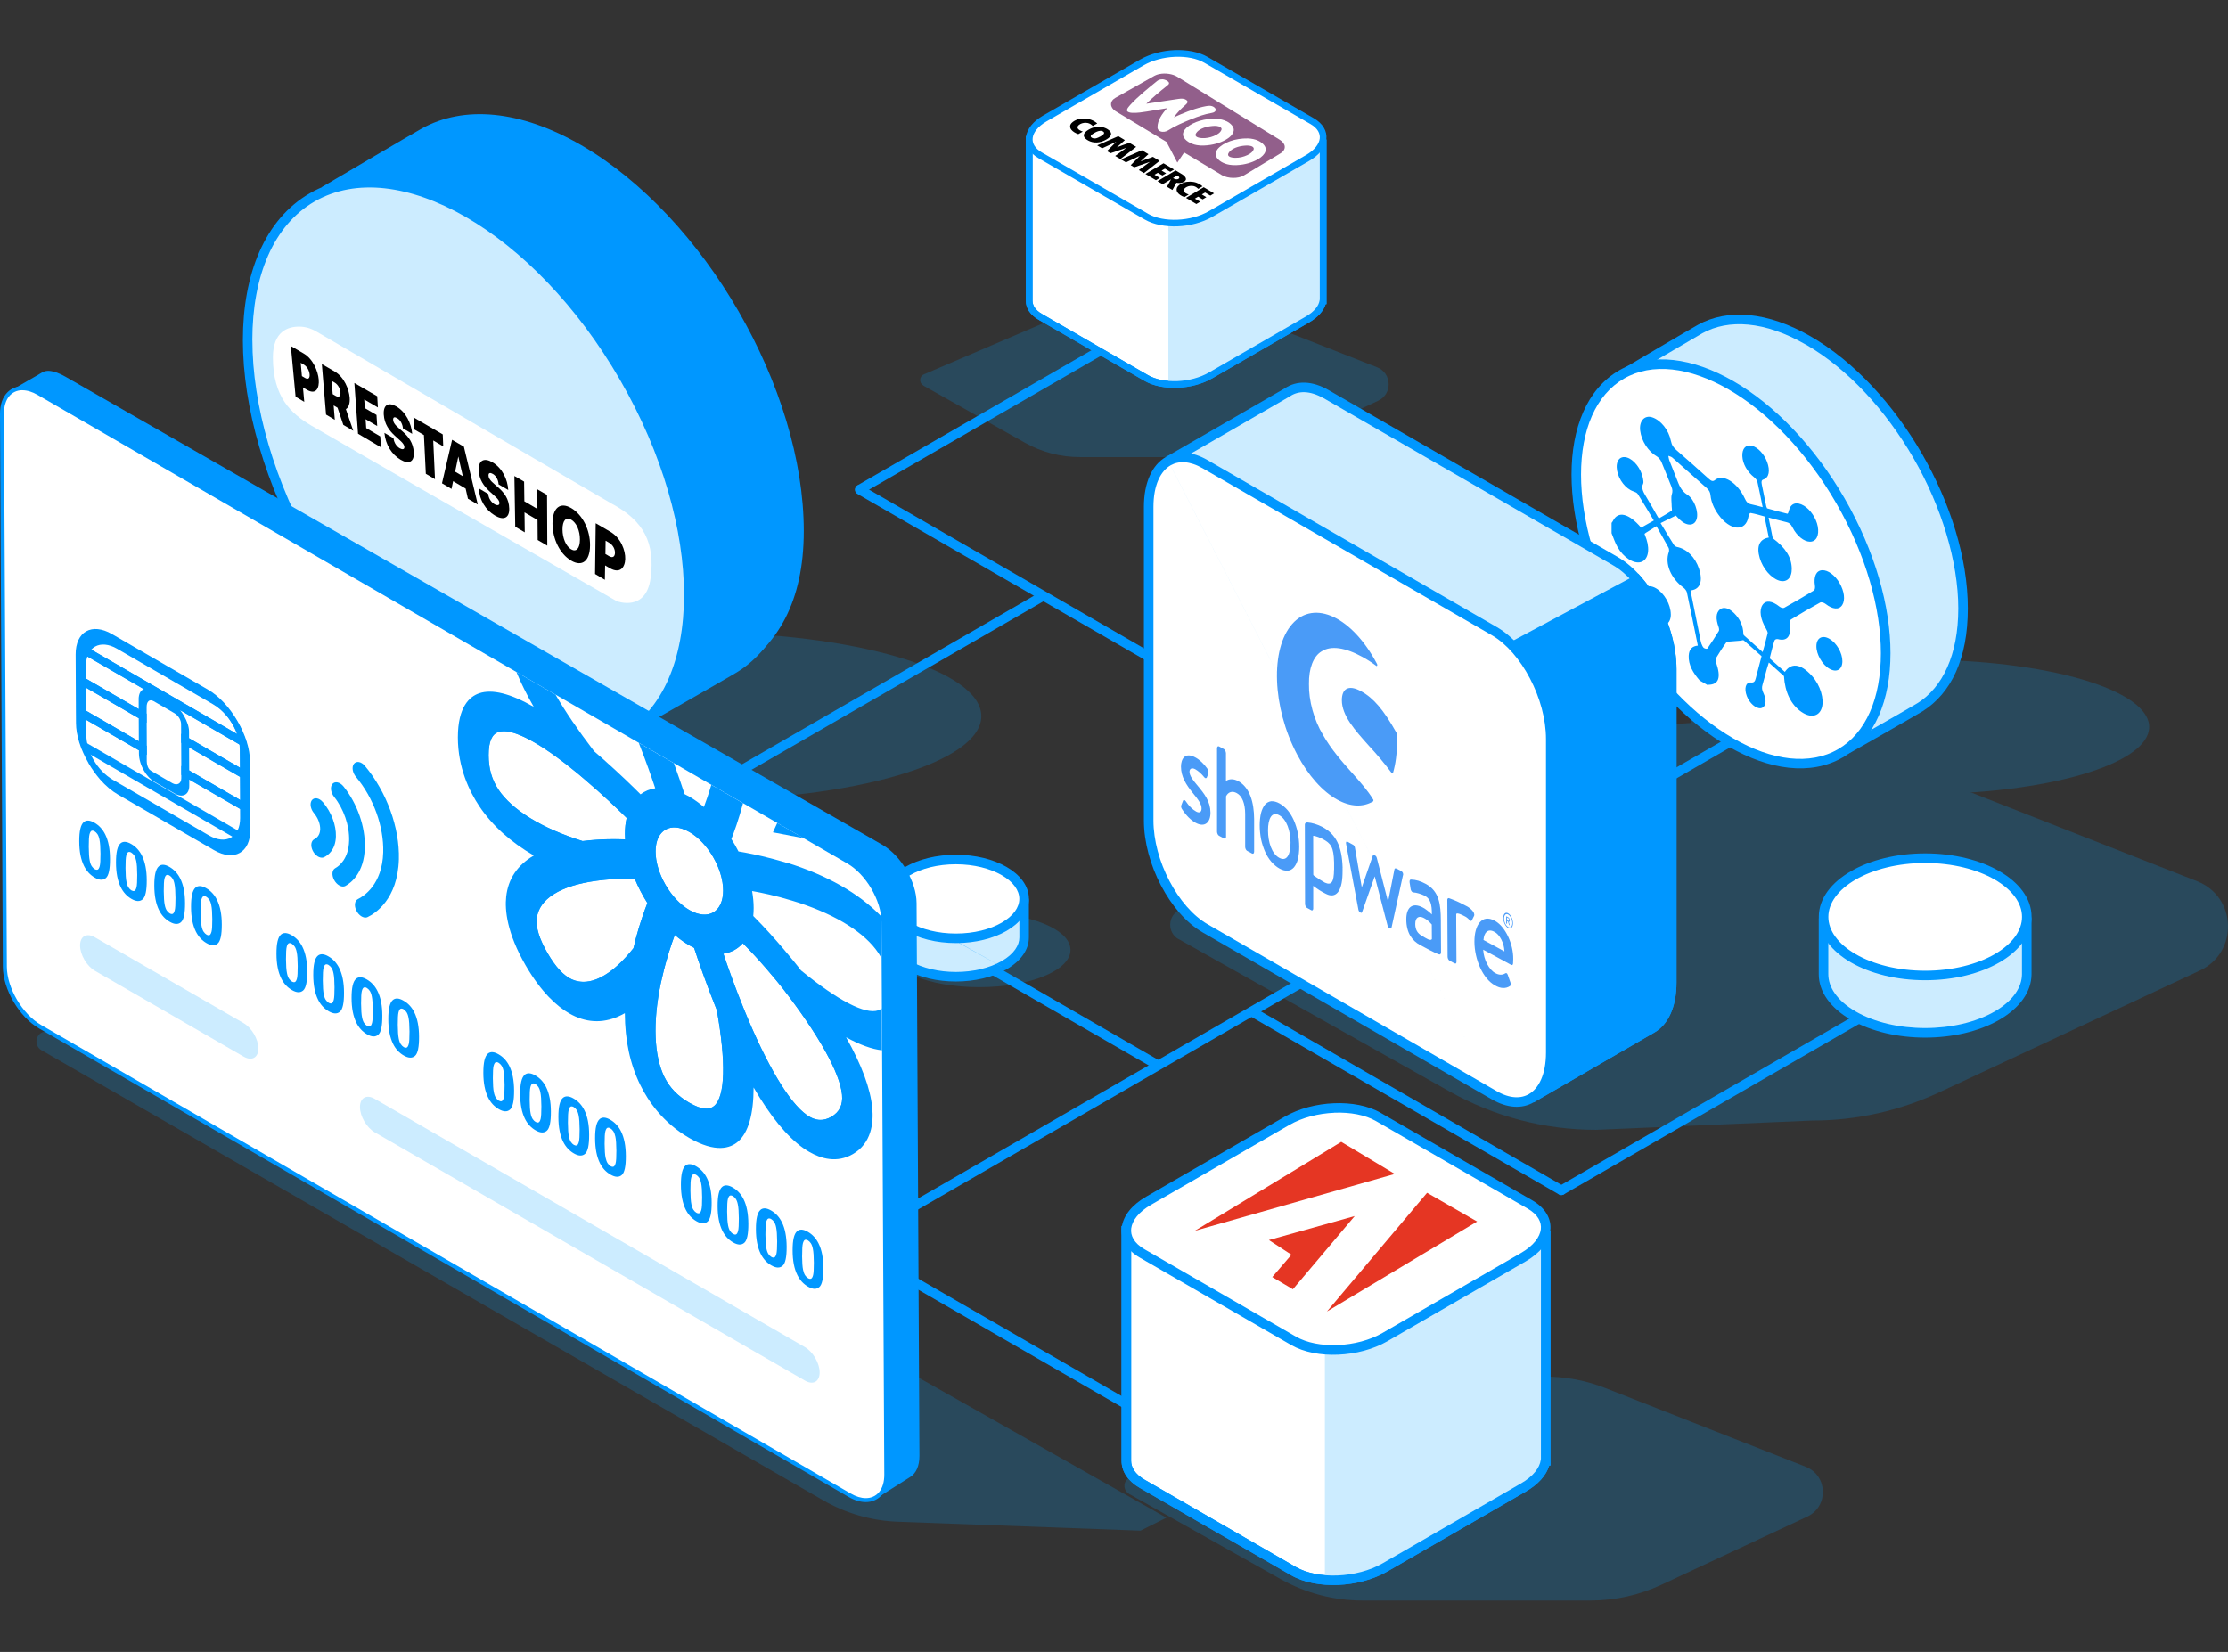 <svg width="445" height="330" viewBox="0 0 445 330" fill="none" xmlns="http://www.w3.org/2000/svg">
<rect x="0" y="0" width="445" height="330" fill="#333333" stroke="none"/>
<g clip-path="url(#clip0_5887_824)">
<g opacity="0.2">
<path d="M195.6 197.206C205.66 197.206 213.81 193.876 213.81 189.766C213.81 185.656 205.66 182.336 195.6 182.336C185.54 182.336 177.39 185.666 177.39 189.766C177.39 193.866 185.54 197.206 195.6 197.206Z" fill="#009EFF"/>
<path d="M383.46 158.649C408.75 158.649 429.26 152.639 429.26 145.219C429.26 137.799 408.76 131.789 383.46 131.789C358.16 131.789 337.66 137.799 337.66 145.219C337.66 152.639 358.16 158.649 383.46 158.649Z" fill="#009EFF"/>
<path d="M138.88 159.82C170.43 159.82 196 152.32 196 143.07C196 133.82 170.43 126.32 138.88 126.32C107.33 126.32 81.76 133.82 81.76 143.07C81.76 152.32 107.33 159.82 138.88 159.82Z" fill="#009EFF"/>
<path d="M8.29 209.801L164.42 299.711C168.97 302.331 174.09 303.801 179.34 303.991L227.79 305.771L232.97 303.181L62.62 206.881L17.05 203.781L8.76 206.101C7.03 206.581 6.74 208.911 8.3 209.811L8.29 209.801Z" fill="#009EFF"/>
<path d="M225.51 298.432L255.76 315.442C260.76 318.252 266.4 319.732 272.13 319.732H317.68C322.56 319.732 327.39 318.662 331.82 316.592L360.96 302.972C365.28 300.952 365.08 294.742 360.64 293.002L320.69 277.302C316.8 275.772 312.66 274.992 308.49 274.992H272.65L225.71 295.112C224.3 295.722 224.19 297.682 225.53 298.432H225.51Z" fill="#009EFF"/>
<path d="M184.41 77.029L204.7 88.439C208.05 90.329 211.84 91.309 215.68 91.309H246.23C249.51 91.309 252.74 90.589 255.71 89.199L275.26 80.059C278.16 78.709 278.02 74.539 275.05 73.369L248.26 62.839C245.65 61.809 242.87 61.289 240.07 61.289H216.03L184.54 74.779C183.59 75.179 183.52 76.499 184.42 77.009L184.41 77.029Z" fill="#009EFF"/>
<path d="M235.43 187.612L289.51 218.032C298.45 223.062 308.52 225.702 318.78 225.702L362.01 223.842C370.74 223.842 379.37 221.922 387.28 218.232L439.4 193.872C447.13 190.262 446.78 179.162 438.84 176.042L367.4 147.982C360.45 145.252 353.04 143.852 345.57 143.852L319.68 145.712L235.74 181.692C233.21 182.772 233.02 186.282 235.42 187.632L235.43 187.612Z" fill="#009EFF"/>
</g>
<path fill-rule="evenodd" clip-rule="evenodd" d="M227.25 65.727C227.51 66.187 227.36 66.767 226.9 67.027L172.24 98.587C171.78 98.847 171.2 98.697 170.94 98.237C170.68 97.777 170.83 97.197 171.29 96.937L225.95 65.377C226.41 65.117 226.99 65.267 227.25 65.727Z" fill="#0097FF"/>
<path fill-rule="evenodd" clip-rule="evenodd" d="M364.46 137.297C364.72 137.757 364.57 138.337 364.11 138.597L271.59 192.017C271.13 192.277 270.55 192.127 270.29 191.667C270.03 191.207 270.18 190.627 270.64 190.367L363.16 136.947C363.62 136.687 364.2 136.837 364.46 137.297Z" fill="#0097FF"/>
<path d="M325.55 73.947C325.55 73.947 338.17 66.497 339.56 65.727C345.13 62.647 352.76 63.167 361.17 68.027C378.24 77.877 392.07 101.847 392.07 121.547C392.07 131.117 388.81 137.927 383.49 141.267C382.13 142.117 369.09 149.527 369.09 149.527" fill="#CCECFF"/>
<path fill-rule="evenodd" clip-rule="evenodd" d="M360.7 68.854C352.46 64.094 345.21 63.704 340.03 66.564C339.35 66.944 335.86 68.984 332.53 70.954C330.86 71.934 329.24 72.884 328.04 73.594L326.05 74.774C326.05 74.774 326.05 74.774 325.56 73.954C325.24 73.407 325.08 73.134 325.08 73.134L327.07 71.954C328.28 71.244 329.9 70.284 331.56 69.304C334.88 67.354 338.4 65.284 339.11 64.894C345.08 61.594 353.07 62.244 361.66 67.204C370.37 72.234 378.21 80.824 383.86 90.614C389.51 100.404 393.04 111.484 393.04 121.544C393.04 131.604 389.7 138.494 384.02 142.074C383.32 142.514 379.69 144.594 376.28 146.544C374.57 147.524 372.89 148.474 371.65 149.184C371.03 149.534 370.51 149.834 370.15 150.034L369.59 150.354C369.59 150.354 369.59 150.354 369.12 149.524C368.807 148.97 368.65 148.694 368.65 148.694L369.21 148.374C369.57 148.174 370.08 147.874 370.7 147.524C371.94 146.814 373.62 145.864 375.33 144.884C378.77 142.914 382.35 140.864 383 140.454C387.94 137.344 391.13 130.914 391.13 121.544C391.13 112.174 387.74 101.144 382.21 91.564C376.68 81.984 369.06 73.674 360.71 68.844L360.7 68.854ZM369.11 149.534L368.64 148.704C368.18 148.964 368.02 149.544 368.28 150.004C368.54 150.464 369.12 150.624 369.58 150.364L369.11 149.534ZM325.55 73.954L325.07 73.134C324.62 73.404 324.47 73.984 324.73 74.444C325 74.894 325.58 75.044 326.04 74.784L325.55 73.964V73.954Z" fill="#0097FF"/>
<path d="M367.58 150.491C379.65 143.521 379.65 120.931 367.58 100.031C355.51 79.131 335.95 67.831 323.88 74.801C311.81 81.771 311.81 104.361 323.88 125.261C335.95 146.161 355.51 157.461 367.58 150.491Z" fill="white"/>
<path fill-rule="evenodd" clip-rule="evenodd" d="M315.78 94.806C315.78 103.746 318.74 114.456 324.7 124.786C330.67 135.116 338.46 143.036 346.2 147.506C353.96 151.986 361.48 152.916 367.1 149.676C372.71 146.436 375.67 139.466 375.67 130.496C375.67 121.526 372.71 110.846 366.75 100.516C360.79 90.186 352.99 82.266 345.25 77.796C337.49 73.316 329.97 72.386 324.35 75.636C318.74 78.876 315.78 85.846 315.78 94.816V94.806ZM313.88 94.806C313.88 85.506 316.95 77.706 323.41 73.976C329.86 70.246 338.16 71.496 346.21 76.136C354.29 80.796 362.31 88.986 368.41 99.546C374.51 110.116 377.59 121.146 377.59 130.476C377.59 139.806 374.52 147.576 368.06 151.306C361.61 155.036 353.31 153.796 345.26 149.146C337.18 144.486 329.16 136.296 323.06 125.726C316.96 115.156 313.88 104.126 313.88 94.796V94.806Z" fill="#0097FF"/>
<path d="M321.91 104.43C321.99 104.3 322.09 104.19 322.16 104.05C323.18 102 325.37 102.56 327.78 105.41L330.32 103.98C329.28 102.24 328.22 100.45 327.11 98.68C326.94 98.41 326.51 98.25 326.22 98.15C324.73 97.65 323.34 95.9 322.99 94.07C322.62 92.16 323.48 90.98 324.94 91.39C326.34 91.79 327.76 93.61 328.14 95.5C328.22 95.91 328.31 96.42 328.18 96.65C327.74 97.45 328.23 98.33 328.84 99.32C329.62 100.59 330.34 101.91 331.09 103.21C331.13 103.28 331.18 103.35 331.33 103.56C332.18 103.06 333.06 102.58 333.89 102.02C334.01 101.94 333.89 101.48 333.89 101.19C333.89 100.37 333.72 99.4 333.91 98.78C334.08 98.24 334.1 97.84 333.8 97.12C333.12 95.49 332.52 93.85 331.82 92.23C331.65 91.84 331.23 91.35 330.93 91.18C329.22 90.21 327.83 88.09 327.59 85.99C327.37 84.09 328.49 82.87 330 83.37C331.7 83.93 333.29 85.87 333.73 88.07C333.91 88.95 334.24 89.4 334.85 89.93C336.99 91.79 339.12 93.68 341.23 95.59C341.79 96.1 342.12 96.24 342.53 95.9C344.11 94.58 347 96.36 348.48 99.56C348.83 100.33 349.13 100.62 349.66 100.72C350.43 100.87 351.21 101.1 352.06 101.32C351.7 99.57 351.39 97.9 351 96.22C350.94 95.96 350.6 95.53 350.36 95.35C348.99 94.27 348.07 92.66 348 91.13C347.93 89.6 348.71 88.75 349.91 89.05C351.08 89.35 352.36 90.7 352.94 92.26C353.59 93.99 353.34 95.42 352.23 95.78C351.81 95.91 351.77 96.21 351.89 96.81C352.2 98.27 352.48 99.71 352.78 101.16C352.79 101.23 352.84 101.31 352.94 101.55C354.26 101.91 355.62 102.31 356.97 102.62C357.14 102.66 357.24 102.23 357.31 101.96C357.67 100.53 358.83 100.15 360.29 101.02C361.59 101.79 362.77 103.55 363.06 105.16C363.4 106.99 362.75 108.23 361.49 108.21C360.33 108.2 358.9 107.09 358.03 105.38C357.67 104.67 357.36 104.45 356.88 104.33C355.7 104.05 354.51 103.72 353.24 103.39C353.53 104.82 353.8 106.18 354.07 107.51C356.65 109.44 357.83 111.34 357.87 113.6C357.9 115.46 356.84 116.45 355.33 115.98C353.71 115.46 352.1 113.58 351.47 111.47C350.79 109.16 351.41 107.68 353.28 107.39L352.42 103.17C351.45 102.91 350.54 102.62 349.67 102.48C349.45 102.45 349.28 102.86 349.23 103.17C348.71 106.31 345.55 106.11 343.17 102.74C342.33 101.55 341.78 100.28 341.65 99C341.59 98.37 341.41 97.96 340.86 97.48C338.58 95.49 336.31 93.43 334.04 91.43C333.79 91.21 333.5 91.18 333.22 91.06C333.29 91.38 333.31 91.71 333.44 92.02C333.9 93.23 334.39 94.43 334.87 95.64C335.37 96.88 335.71 98 337.01 98.83C338.44 99.74 339.3 102.31 338.87 103.7C338.44 105.11 336.92 105.17 335.49 103.8C335.23 103.56 334.99 103.28 334.72 103C334.53 103.09 334.36 103.17 334.18 103.26C333.4 103.65 332.63 104.02 331.67 104.5C332.64 106.1 333.46 107.47 334.32 108.83C334.45 109.04 334.75 109.23 334.94 109.26C336.9 109.65 338.55 111.26 339.34 113.59C340.16 116.01 339.6 117.66 337.86 117.92C337.81 117.92 337.77 117.96 337.65 118.01C338.27 121.08 338.9 124.2 339.54 127.32C339.62 127.74 339.68 128.16 339.82 128.58C339.92 128.87 340.13 129.31 340.31 129.43C340.55 129.59 340.93 129.67 341.04 129.52C341.83 128.4 342.57 127.24 343.3 126.05C343.39 125.91 343.36 125.55 343.27 125.29C342.66 123.63 342.71 122.42 343.53 121.74C344.22 121.17 345.32 121.46 346.32 122.45C347.55 123.65 348.15 125.03 348.2 126.54C348.2 126.61 348.24 126.69 348.27 126.87C349.47 127.94 350.71 129.05 352.06 130.26C352.41 128.97 352.77 127.75 353.06 126.48C353.1 126.3 352.87 125.83 352.7 125.54C351.6 123.66 351.34 121.91 352.02 120.86C352.69 119.84 353.93 120 355.43 121.19C355.72 121.42 356.15 121.53 356.35 121.42C358.36 120.31 360.34 119.15 362.3 117.95C362.49 117.83 362.56 117.37 362.5 117C362.21 115.18 362.75 113.96 363.96 113.91C365.09 113.86 366.49 114.89 367.4 116.44C368.38 118.12 368.59 119.88 367.94 120.88C367.28 121.88 366.02 121.74 364.62 120.64C364.28 120.38 363.79 120.24 363.55 120.36C361.58 121.44 359.64 122.57 357.72 123.75C357.51 123.88 357.4 124.36 357.46 124.75C357.81 127.06 356.94 128.16 355.13 127.68C354.85 127.61 354.5 127.72 354.41 127.98C354.05 129.07 353.79 130.24 353.46 131.51L356.49 134.22C357.66 132.48 359.53 132.38 361.92 135.04C363.6 136.91 364.39 139.65 363.87 141.39C363.34 143.15 361.63 143.48 359.78 142.2C357.72 140.77 356.51 138.3 356.31 135.06C355.36 134.21 354.38 133.33 353.29 132.35C353.16 132.78 353.02 133.18 352.9 133.6C352.6 134.67 352.33 135.77 352.02 136.82C351.87 137.33 351.88 137.79 352.26 138.56C352.97 140.02 352.63 141.37 351.65 141.48C350.69 141.58 349.43 140.47 348.89 139.05C348.32 137.54 348.66 136.24 349.73 136.34C350.33 136.4 350.54 136.09 350.67 135.53C351.04 134.06 351.43 132.61 351.84 131.09C350.62 129.99 349.47 128.94 348.3 127.94C348.13 127.8 347.89 127.97 347.68 127.98C347.02 128.03 346.35 128.07 345.7 128.14C345.37 128.17 344.95 128.13 344.77 128.37C344.07 129.31 343.43 130.33 342.81 131.36C342.69 131.57 342.64 132.01 342.76 132.35C343.79 135.34 343.31 136.77 341.22 136.79C341.17 136.79 341.15 136.85 341.11 136.88L339.48 135.94C338.16 134.42 337.21 132.81 337.29 131C337.35 129.62 338.05 129.07 339.11 128.97C338.39 125.4 337.67 121.87 336.92 118.32C336.87 118.06 336.53 117.61 336.3 117.44C333.7 115.54 332.47 112.59 333.32 110.26C333.39 110.06 333.39 109.65 333.26 109.42C332.5 108.01 331.69 106.63 330.84 105.11C330.08 105.58 329.41 106 328.75 106.42C328.65 106.48 328.56 106.57 328.46 106.64C328.6 107.03 328.74 107.37 328.85 107.72C329.59 110.01 329.1 111.92 327.7 112.29C326.3 112.66 324.26 111.39 323.05 109.25C322.56 108.39 322.26 107.43 321.88 106.51V104.42H321.89L321.91 104.43Z" fill="#0097FF"/>
<path d="M367.98 132.09C367.98 133.75 366.85 134.42 365.42 133.61C363.96 132.79 362.76 130.7 362.79 129.05C362.81 127.42 363.98 126.78 365.41 127.62C366.84 128.45 367.98 130.44 367.98 132.09Z" fill="#0097FF"/>
<path d="M333.72 122.722C333.72 124.652 332.43 125.412 330.75 124.462C329.1 123.522 327.76 121.232 327.73 119.302C327.71 117.352 329.09 116.552 330.76 117.522C332.4 118.482 333.71 120.782 333.71 122.722H333.72Z" fill="#0097FF"/>
<path d="M64.74 38.199C64.74 38.199 82.74 27.579 84.72 26.479C92.66 22.089 103.54 22.839 115.53 29.759C139.86 43.809 159.59 77.969 159.59 106.069C159.59 119.719 154.94 129.419 147.37 134.179C145.43 135.399 126.85 145.959 126.85 145.959" fill="#0097FF"/>
<path fill-rule="evenodd" clip-rule="evenodd" d="M115.06 30.592C103.24 23.772 92.73 23.152 85.18 27.322C84.2 27.862 79.23 30.782 74.47 33.582C72.1 34.982 69.78 36.342 68.07 37.352C67.21 37.862 66.5 38.282 66 38.572L65.22 39.032C65.22 39.032 65.22 39.032 64.73 38.212C64.41 37.665 64.25 37.392 64.25 37.392L65.03 36.932C65.53 36.642 66.24 36.222 67.1 35.712C68.82 34.702 71.13 33.332 73.51 31.942C78.25 29.152 83.26 26.212 84.26 25.662C92.6 21.052 103.85 21.932 116.01 28.952C128.35 36.082 139.48 48.272 147.51 62.182C155.55 76.102 160.54 91.822 160.54 106.082C160.54 120.342 155.18 128.902 147.23 133.902" fill="#0097FF"/>
<path d="M124.67 147.341C141.88 137.411 141.88 105.191 124.67 75.391C107.46 45.591 79.57 29.481 62.36 39.421C45.15 49.351 45.15 81.571 62.36 111.371C79.57 141.171 107.46 157.281 124.67 147.341Z" fill="#CCECFF"/>
<path fill-rule="evenodd" clip-rule="evenodd" d="M50.41 67.953C50.41 80.773 54.65 96.113 63.19 110.903C71.72 125.683 82.89 137.033 93.99 143.443C105.12 149.873 116.01 151.253 124.19 146.533C132.37 141.803 136.62 131.693 136.62 118.833C136.62 105.973 132.38 90.663 123.84 75.883C115.3 61.103 104.14 49.753 93.03 43.343C81.9 36.913 71.01 35.533 62.83 40.253C54.65 44.973 50.4 55.093 50.4 67.953H50.41ZM48.51 67.953C48.51 54.763 52.87 43.813 61.89 38.603C70.91 33.393 82.58 35.093 94 41.693C105.44 48.303 116.83 59.913 125.5 74.933C134.17 89.953 138.53 105.613 138.53 118.833C138.53 132.053 134.17 142.973 125.15 148.183C116.13 153.393 104.46 151.693 93.04 145.093C81.6 138.483 70.21 126.873 61.54 111.853C52.87 96.833 48.51 81.173 48.51 67.953Z" fill="#0097FF"/>
<path fill-rule="evenodd" clip-rule="evenodd" d="M127.26 224.118C127.52 223.658 128.11 223.508 128.56 223.768L265.73 302.958C266.19 303.218 266.34 303.808 266.08 304.258C265.82 304.708 265.23 304.868 264.78 304.608L127.61 225.418C127.15 225.158 127 224.568 127.26 224.118Z" fill="#0097FF"/>
<path fill-rule="evenodd" clip-rule="evenodd" d="M249.26 201.649C249.52 201.189 250.11 201.039 250.56 201.299L312.33 236.959C312.79 237.219 312.94 237.809 312.68 238.259C312.42 238.719 311.83 238.869 311.38 238.609L249.61 202.949C249.16 202.689 249 202.099 249.26 201.649Z" fill="#0097FF"/>
<path fill-rule="evenodd" clip-rule="evenodd" d="M187.82 187.711C188.08 187.251 188.67 187.101 189.12 187.361L231.58 211.871C232.04 212.131 232.19 212.721 231.93 213.171C231.67 213.631 231.08 213.781 230.63 213.521L188.17 189.011C187.71 188.751 187.56 188.161 187.82 187.711Z" fill="#0097FF"/>
<path fill-rule="evenodd" clip-rule="evenodd" d="M170.89 97.36C171.15 96.9 171.74 96.75 172.19 97.01L303 172.53C303.46 172.79 303.61 173.38 303.35 173.83C303.09 174.28 302.5 174.44 302.05 174.18L171.24 98.66C170.78 98.4 170.63 97.81 170.89 97.36Z" fill="#0097FF"/>
<path fill-rule="evenodd" clip-rule="evenodd" d="M262.39 194.891C262.65 195.351 262.5 195.931 262.04 196.191L169.52 249.611C169.06 249.871 168.48 249.721 168.22 249.261C167.96 248.801 168.11 248.221 168.57 247.961L261.09 194.541C261.55 194.281 262.13 194.431 262.39 194.891Z" fill="#0097FF"/>
<path fill-rule="evenodd" clip-rule="evenodd" d="M209.03 118.657C209.29 119.117 209.14 119.697 208.68 119.957L116.16 173.377C115.7 173.637 115.12 173.487 114.86 173.027C114.6 172.567 114.75 171.987 115.21 171.727L207.73 118.307C208.19 118.047 208.77 118.197 209.03 118.657Z" fill="#0097FF"/>
<path fill-rule="evenodd" clip-rule="evenodd" d="M372.93 202.516C373.19 202.976 373.04 203.556 372.58 203.816L312.34 238.596C311.88 238.856 311.3 238.706 311.04 238.246C310.78 237.786 310.93 237.206 311.39 236.946L371.63 202.166C372.09 201.906 372.67 202.056 372.93 202.516Z" fill="#0097FF"/>
<path d="M364.22 183.57V194.63C364.23 197.62 366.21 200.61 370.16 202.89C378.08 207.47 390.94 207.47 398.86 202.89C402.81 200.61 404.79 197.62 404.81 194.63V183.57H364.22Z" fill="#CCECFF"/>
<path fill-rule="evenodd" clip-rule="evenodd" d="M363.27 183.567C363.27 183.037 363.7 182.617 364.22 182.617H404.81C405.34 182.617 405.76 183.047 405.76 183.567V194.627C405.74 198.077 403.46 201.327 399.34 203.717C395.2 206.107 389.83 207.277 384.51 207.277C379.19 207.277 373.82 206.107 369.68 203.717C365.55 201.337 363.27 198.087 363.26 194.637V183.577L363.27 183.567ZM365.17 184.517V194.617C365.17 197.147 366.86 199.877 370.64 202.057C374.42 204.247 379.44 205.367 384.51 205.367C389.58 205.367 394.6 204.247 398.38 202.067C402.15 199.887 403.83 197.167 403.85 194.627V184.527H365.17V184.517Z" fill="#0097FF"/>
<path d="M384.52 194.87C395.73 194.87 404.81 189.62 404.81 183.15C404.81 176.68 395.73 171.43 384.52 171.43C373.31 171.43 364.23 176.67 364.23 183.15C364.23 189.63 373.31 194.87 384.52 194.87Z" fill="white"/>
<path fill-rule="evenodd" clip-rule="evenodd" d="M370.65 175.697C367.12 177.737 365.18 180.407 365.18 183.157C365.18 185.907 367.12 188.577 370.65 190.617C374.15 192.637 379.06 193.917 384.52 193.917C389.98 193.917 394.89 192.637 398.39 190.617C401.92 188.577 403.86 185.907 403.86 183.157C403.86 180.407 401.92 177.737 398.39 175.697C394.89 173.677 389.99 172.397 384.52 172.397C379.05 172.397 374.15 173.677 370.65 175.697ZM369.69 174.037C373.53 171.817 378.77 170.477 384.52 170.477C390.27 170.477 395.5 171.817 399.35 174.037C403.17 176.237 405.77 179.427 405.77 183.147C405.77 186.867 403.17 190.057 399.35 192.257C395.51 194.477 390.27 195.817 384.52 195.817C378.77 195.817 373.54 194.477 369.69 192.257C365.87 190.057 363.27 186.867 363.27 183.147C363.27 179.427 365.87 176.237 369.69 174.037Z" fill="#0097FF"/>
<path d="M177.31 179.844V187.274C177.31 189.284 178.65 191.284 181.3 192.814C186.62 195.884 195.25 195.884 200.56 192.814C203.21 191.284 204.54 189.274 204.55 187.274V179.844H177.3H177.31Z" fill="#CCECFF"/>
<path fill-rule="evenodd" clip-rule="evenodd" d="M176.35 179.841C176.35 179.311 176.78 178.891 177.3 178.891H204.55C205.08 178.891 205.5 179.321 205.5 179.841V187.271C205.5 189.741 203.86 192.011 201.04 193.641M178.26 180.791H203.6V187.261C203.6 188.811 202.57 190.551 200.09 191.981C197.61 193.411 194.3 194.161 190.94 194.161C187.58 194.161 184.26 193.421 181.78 191.981M178.26 180.791V187.261C178.26 188.811 179.3 190.551 181.77 191.981M176.35 179.841C176.35 179.841 176.35 179.911 176.35 179.941V179.841ZM176.35 179.941V187.271C176.36 189.741 177.99 192.011 180.81 193.641C183.65 195.281 187.31 196.071 190.92 196.071C194.53 196.071 198.19 195.281 201.03 193.641" fill="#0097FF"/>
<path d="M190.93 187.427C198.45 187.427 204.55 183.907 204.55 179.557C204.55 175.207 198.45 171.688 190.93 171.688C183.41 171.688 177.31 175.207 177.31 179.557C177.31 183.907 183.41 187.427 190.93 187.427Z" fill="white"/>
<path fill-rule="evenodd" clip-rule="evenodd" d="M181.77 174.83C179.45 176.17 178.26 177.88 178.26 179.57C178.26 181.26 179.45 182.97 181.77 184.31C184.07 185.64 187.3 186.49 190.92 186.49C194.54 186.49 197.78 185.64 200.08 184.31C202.4 182.97 203.59 181.26 203.59 179.57C203.59 177.88 202.4 176.17 200.08 174.83C197.78 173.51 194.55 172.65 190.92 172.65C187.29 172.65 184.06 173.5 181.77 174.83ZM180.82 173.18C183.45 171.66 187.03 170.75 190.93 170.75C194.83 170.75 198.41 171.66 201.04 173.18C203.65 174.69 205.51 176.91 205.51 179.57C205.51 182.23 203.65 184.45 201.04 185.96C198.41 187.48 194.83 188.39 190.93 188.39C187.03 188.39 183.46 187.48 180.82 185.96C178.21 184.45 176.35 182.23 176.35 179.57C176.35 176.91 178.21 174.69 180.82 173.18Z" fill="#0097FF"/>
<path d="M308.72 245.862H224.96V291.822C224.96 293.542 225.99 295.182 228.11 296.402L258.35 313.862C263.03 316.562 271.21 316.222 276.61 313.102L304.23 297.152C306.89 295.612 308.38 293.692 308.65 291.812H308.7V245.852L308.72 245.862Z" fill="white"/>
<path fill-rule="evenodd" clip-rule="evenodd" d="M224.01 244.906H308.72V245.856H309.67V292.766H309.43C308.84 294.736 307.18 296.566 304.72 297.976L277.1 313.926C274.24 315.576 270.69 316.476 267.26 316.616C263.84 316.756 260.43 316.156 257.88 314.686L227.64 297.226C225.31 295.886 224.01 293.976 224.01 291.816V244.906ZM307.77 246.816H225.92V291.826C225.92 293.106 226.68 294.476 228.6 295.586L258.84 313.046C260.98 314.276 263.99 314.856 267.18 314.726C270.36 314.596 273.6 313.766 276.15 312.296L303.77 296.346C306.3 294.886 307.51 293.176 307.73 291.696L307.77 291.426V246.826V246.816Z" fill="#0097FF"/>
<path d="M264.62 315.629C268.67 315.949 273.21 315.089 276.63 313.109L304.25 297.159C306.91 295.619 308.4 293.699 308.67 291.819H308.72V245.859H264.62" fill="#CCECFF"/>
<path fill-rule="evenodd" clip-rule="evenodd" d="M224.01 244.906H308.72V245.856H309.67V292.766H309.43C308.84 294.736 307.18 296.566 304.72 297.976L277.1 313.926C274.24 315.576 270.69 316.476 267.26 316.616C263.84 316.756 260.43 316.156 257.88 314.686L227.64 297.226C225.31 295.886 224.01 293.976 224.01 291.816V244.906ZM307.77 246.816H225.92V291.826C225.92 293.106 226.68 294.476 228.6 295.586L258.84 313.046C260.98 314.276 263.99 314.856 267.18 314.726C270.36 314.596 273.6 313.766 276.15 312.296L303.77 296.346C306.3 294.886 307.51 293.176 307.73 291.696L307.77 291.426V246.826V246.816Z" fill="#0097FF"/>
<path d="M258.36 267.852L228.11 250.392C223.43 247.692 224.02 242.972 229.42 239.852L257.04 223.902C262.45 220.782 270.62 220.442 275.3 223.142L305.55 240.602C310.23 243.302 309.64 248.022 304.24 251.142L276.62 267.092C271.21 270.212 263.04 270.552 258.36 267.852Z" fill="white"/>
<path fill-rule="evenodd" clip-rule="evenodd" d="M266.5 222.289C263.32 222.419 260.08 223.249 257.53 224.719L229.91 240.669C227.34 242.149 226.13 243.899 225.94 245.389C225.76 246.809 226.48 248.339 228.6 249.559L258.85 267.019C260.99 268.249 264 268.829 267.19 268.699C270.37 268.569 273.61 267.729 276.16 266.259L303.78 250.309C306.35 248.829 307.56 247.079 307.75 245.589C307.93 244.169 307.21 242.639 305.09 241.419L274.84 223.959C272.7 222.719 269.69 222.149 266.5 222.279V222.289ZM275.8 222.319C273.26 220.849 269.85 220.239 266.42 220.389C262.99 220.529 259.44 221.429 256.58 223.079L228.96 239.029C226.12 240.669 224.34 242.849 224.05 245.169C223.75 247.559 225.08 249.739 227.65 251.229L257.89 268.689C260.44 270.159 263.85 270.769 267.27 270.619C270.7 270.479 274.25 269.579 277.11 267.929L304.73 251.979C307.57 250.339 309.35 248.159 309.64 245.839C309.94 243.439 308.61 241.269 306.04 239.779L275.79 222.319H275.8Z" fill="#0097FF"/>
<path d="M8.39 74.411C9.76 73.581 11.77 74.511 13.16 75.301L176.25 168.771C179.98 170.931 183.05 176.161 183.07 180.401L183.64 290.831C183.64 292.851 182.97 294.301 181.84 295.021C180.6 295.811 174.94 299.391 174.94 299.391L10.74 199.551C7.01 197.391 3.94 192.161 3.92 187.921L2.6 77.771C4.27 76.761 6.88 75.331 8.39 74.411Z" fill="#0097FF"/>
<path d="M172.93 299.663C171.91 299.663 170.81 299.333 169.68 298.673L7.98 205.083C4.13 202.853 0.98 197.493 0.96 193.113L0.39 82.683C0.39 80.953 0.85 79.562 1.76 78.653C2.47 77.942 3.4 77.562 4.47 77.562C5.54 77.562 6.59 77.892 7.72 78.552L169.42 172.143C173.27 174.373 176.42 179.733 176.43 184.113L177 294.552C177.01 296.282 176.54 297.672 175.63 298.582C174.92 299.292 173.99 299.673 172.92 299.673L172.93 299.663Z" fill="white"/>
<path d="M4.48 77.962C5.4 77.962 6.44 78.262 7.53 78.902L169.23 172.492C172.96 174.652 176.03 179.882 176.05 184.122L176.62 294.562C176.63 297.552 175.13 299.272 172.93 299.272C172.01 299.272 170.97 298.972 169.88 298.332L8.19 204.742C4.46 202.582 1.39 197.352 1.37 193.112L0.79 82.672C0.78 79.682 2.28 77.952 4.48 77.952M4.48 77.172C3.3 77.172 2.27 77.582 1.49 78.372C0.5 79.352 0 80.852 0 82.682L0.57 193.122C0.59 197.622 3.83 203.142 7.78 205.432L169.48 299.022C170.67 299.712 171.83 300.062 172.93 300.062C174.1 300.062 175.14 299.642 175.92 298.862C176.9 297.872 177.42 296.382 177.41 294.552L176.84 184.112C176.82 179.612 173.58 174.092 169.63 171.802L7.92 78.212C6.73 77.522 5.56 77.172 4.47 77.172H4.48Z" fill="#0097FF"/>
<path d="M159.21 245.952C158.6 246.472 158.3 247.752 158.31 249.792C158.31 251.822 158.63 253.462 159.26 254.712C159.77 255.742 160.49 256.522 161.41 257.042C162.33 257.572 163.07 257.602 163.63 257.122C164.19 256.642 164.46 255.372 164.45 253.312C164.45 251.292 164.12 249.662 163.5 248.412C162.99 247.382 162.27 246.602 161.35 246.072C160.44 245.542 159.72 245.502 159.21 245.942V245.952ZM160.21 250.882C160.21 249.622 160.25 248.792 160.36 248.382C160.47 247.982 160.61 247.742 160.78 247.682C160.95 247.622 161.15 247.662 161.36 247.782C161.58 247.912 161.78 248.102 161.95 248.362C162.12 248.622 162.26 248.982 162.35 249.452C162.48 250.052 162.54 250.992 162.55 252.242C162.55 253.502 162.51 254.332 162.4 254.742C162.29 255.142 162.15 255.382 161.98 255.442C161.81 255.502 161.61 255.462 161.4 255.342C161.18 255.212 160.99 255.022 160.81 254.762C160.64 254.502 160.5 254.142 160.4 253.672C160.27 253.072 160.21 252.142 160.2 250.882H160.21Z" fill="#0097FF"/>
<path d="M151.88 241.702C151.27 242.222 150.97 243.502 150.98 245.542C150.98 247.572 151.31 249.212 151.93 250.462C152.44 251.492 153.16 252.272 154.08 252.792C155 253.322 155.74 253.352 156.3 252.872C156.86 252.392 157.13 251.122 157.12 249.062C157.11 247.042 156.79 245.412 156.17 244.162C155.66 243.132 154.94 242.352 154.02 241.822C153.11 241.292 152.39 241.252 151.88 241.692V241.702ZM152.88 246.632C152.88 245.372 152.92 244.542 153.03 244.132C153.14 243.732 153.28 243.492 153.45 243.432C153.62 243.372 153.82 243.402 154.03 243.532C154.25 243.662 154.45 243.852 154.62 244.112C154.79 244.372 154.93 244.732 155.02 245.202C155.15 245.802 155.21 246.742 155.22 247.992C155.22 249.252 155.17 250.082 155.07 250.492C154.96 250.892 154.82 251.132 154.65 251.192C154.48 251.252 154.29 251.222 154.07 251.092C153.85 250.962 153.66 250.772 153.48 250.512C153.31 250.252 153.17 249.892 153.08 249.422C152.95 248.822 152.89 247.892 152.88 246.632Z" fill="#0097FF"/>
<path d="M144.23 237.098C143.62 237.618 143.32 238.898 143.33 240.938C143.33 242.968 143.66 244.608 144.28 245.858C144.79 246.888 145.51 247.668 146.43 248.198C147.35 248.728 148.09 248.758 148.65 248.278C149.21 247.798 149.48 246.528 149.47 244.468C149.46 242.448 149.14 240.818 148.52 239.568C148.01 238.538 147.29 237.758 146.37 237.228C145.46 236.698 144.74 236.658 144.23 237.098ZM145.23 242.038C145.23 240.778 145.27 239.948 145.38 239.538C145.49 239.138 145.63 238.898 145.8 238.838C145.97 238.778 146.17 238.818 146.38 238.938C146.6 239.068 146.79 239.258 146.97 239.518C147.14 239.778 147.28 240.138 147.37 240.608C147.5 241.208 147.56 242.148 147.57 243.398C147.57 244.658 147.53 245.488 147.42 245.898C147.31 246.298 147.17 246.538 147 246.598C146.83 246.658 146.64 246.618 146.42 246.498C146.2 246.368 146.01 246.178 145.83 245.918C145.66 245.658 145.52 245.298 145.43 244.828C145.3 244.228 145.24 243.298 145.23 242.038Z" fill="#0097FF"/>
<path d="M136.9 232.856C136.29 233.376 135.99 234.656 136 236.696C136.01 238.726 136.33 240.366 136.95 241.616C137.46 242.646 138.18 243.426 139.1 243.956C140.02 244.486 140.76 244.516 141.32 244.036C141.88 243.556 142.15 242.286 142.14 240.226C142.14 238.206 141.81 236.576 141.19 235.326C140.68 234.296 139.96 233.516 139.04 232.986C138.13 232.456 137.41 232.416 136.9 232.856ZM137.9 237.796C137.9 236.536 137.94 235.706 138.05 235.296C138.16 234.896 138.3 234.656 138.47 234.596C138.64 234.536 138.83 234.576 139.05 234.696C139.27 234.826 139.46 235.016 139.64 235.276C139.81 235.536 139.95 235.896 140.04 236.366C140.17 236.966 140.23 237.906 140.24 239.156C140.24 240.416 140.2 241.246 140.09 241.656C139.98 242.066 139.84 242.296 139.67 242.356C139.5 242.416 139.3 242.376 139.09 242.256C138.87 242.126 138.68 241.936 138.5 241.676C138.33 241.416 138.19 241.056 138.1 240.586C137.97 239.986 137.91 239.056 137.9 237.796Z" fill="#0097FF"/>
<path d="M119.76 223.569C119.15 224.089 118.85 225.369 118.86 227.409C118.87 229.439 119.19 231.079 119.81 232.329C120.32 233.359 121.04 234.139 121.96 234.659C122.88 235.189 123.62 235.219 124.18 234.739C124.74 234.259 125.01 232.989 125 230.929C124.99 228.909 124.67 227.279 124.05 226.029C123.54 224.999 122.82 224.219 121.9 223.689C120.99 223.159 120.27 223.119 119.76 223.559V223.569ZM120.76 228.499C120.76 227.239 120.8 226.409 120.91 225.999C121.02 225.599 121.16 225.359 121.33 225.299C121.5 225.239 121.69 225.279 121.91 225.399C122.13 225.529 122.32 225.719 122.5 225.979C122.67 226.239 122.81 226.599 122.91 227.069C123.04 227.669 123.1 228.609 123.11 229.859C123.11 231.119 123.07 231.949 122.96 232.359C122.85 232.759 122.71 232.999 122.54 233.059C122.37 233.119 122.17 233.079 121.96 232.959C121.74 232.829 121.54 232.639 121.37 232.379C121.2 232.119 121.06 231.759 120.96 231.289C120.83 230.689 120.77 229.759 120.76 228.499Z" fill="#0097FF"/>
<path d="M112.43 219.317C111.82 219.837 111.52 221.117 111.53 223.157C111.53 225.187 111.86 226.827 112.48 228.077C112.99 229.107 113.71 229.887 114.63 230.417C115.55 230.947 116.29 230.977 116.85 230.497C117.41 230.017 117.68 228.747 117.67 226.687C117.67 224.667 117.35 223.037 116.72 221.787C116.21 220.757 115.49 219.977 114.57 219.447C113.66 218.917 112.94 218.877 112.43 219.317ZM113.43 224.247C113.43 222.987 113.47 222.157 113.58 221.747C113.69 221.347 113.83 221.107 114 221.047C114.17 220.987 114.36 221.027 114.58 221.147C114.8 221.277 114.99 221.467 115.17 221.727C115.34 221.987 115.48 222.347 115.57 222.817C115.7 223.417 115.76 224.357 115.77 225.607C115.77 226.867 115.73 227.697 115.62 228.107C115.51 228.517 115.37 228.747 115.2 228.807C115.03 228.867 114.84 228.827 114.62 228.707C114.4 228.577 114.21 228.387 114.03 228.127C113.86 227.867 113.72 227.507 113.63 227.037C113.5 226.437 113.44 225.507 113.43 224.247Z" fill="#0097FF"/>
<path d="M104.79 214.718C104.18 215.238 103.88 216.518 103.89 218.558C103.9 220.588 104.22 222.228 104.84 223.478C105.35 224.508 106.07 225.288 106.99 225.808C107.91 226.338 108.65 226.368 109.21 225.888C109.77 225.408 110.04 224.138 110.03 222.078C110.03 220.058 109.7 218.428 109.08 217.178C108.57 216.148 107.85 215.368 106.93 214.838C106.02 214.308 105.3 214.268 104.79 214.708V214.718ZM105.79 219.658C105.79 218.398 105.83 217.568 105.94 217.158C106.05 216.758 106.19 216.518 106.36 216.458C106.53 216.398 106.72 216.428 106.94 216.558C107.16 216.688 107.36 216.878 107.53 217.138C107.7 217.398 107.84 217.758 107.93 218.228C108.06 218.828 108.12 219.758 108.13 221.018C108.13 222.278 108.08 223.108 107.98 223.518C107.87 223.918 107.73 224.158 107.56 224.218C107.39 224.278 107.2 224.238 106.98 224.118C106.76 223.988 106.56 223.798 106.39 223.538C106.22 223.278 106.08 222.918 105.99 222.448C105.86 221.848 105.8 220.918 105.79 219.658Z" fill="#0097FF"/>
<path d="M97.44 210.481C96.83 211.001 96.53 212.281 96.54 214.321C96.54 216.361 96.87 217.991 97.49 219.241C98 220.271 98.72 221.051 99.64 221.581C100.56 222.111 101.3 222.141 101.86 221.661C102.42 221.181 102.69 219.911 102.68 217.851C102.67 215.831 102.35 214.201 101.73 212.951C101.22 211.921 100.5 211.141 99.58 210.611C98.67 210.081 97.95 210.041 97.44 210.481ZM98.44 215.411C98.44 214.151 98.48 213.321 98.59 212.911C98.7 212.501 98.84 212.271 99.01 212.211C99.18 212.151 99.38 212.181 99.59 212.311C99.81 212.441 100 212.631 100.18 212.891C100.35 213.151 100.49 213.511 100.58 213.981C100.71 214.581 100.77 215.521 100.78 216.771C100.78 218.031 100.74 218.861 100.63 219.271C100.52 219.671 100.38 219.911 100.21 219.971C100.04 220.031 99.85 219.991 99.63 219.871C99.41 219.741 99.22 219.551 99.04 219.291C98.87 219.031 98.73 218.671 98.64 218.201C98.51 217.601 98.45 216.671 98.44 215.411Z" fill="#0097FF"/>
<path d="M78.46 199.77C77.85 200.29 77.55 201.57 77.56 203.61C77.56 205.64 77.89 207.28 78.51 208.53C79.02 209.56 79.74 210.34 80.66 210.86C81.58 211.39 82.32 211.42 82.88 210.94C83.44 210.46 83.71 209.19 83.7 207.13C83.7 205.11 83.37 203.48 82.75 202.23C82.24 201.2 81.52 200.42 80.6 199.9C79.69 199.37 78.97 199.33 78.46 199.77ZM79.45 204.71C79.45 203.45 79.49 202.62 79.6 202.21C79.71 201.81 79.85 201.57 80.02 201.51C80.19 201.45 80.39 201.49 80.6 201.61C80.82 201.74 81.01 201.93 81.19 202.19C81.36 202.45 81.5 202.81 81.59 203.28C81.72 203.88 81.78 204.82 81.79 206.07C81.79 207.33 81.75 208.16 81.64 208.57C81.53 208.97 81.39 209.21 81.22 209.27C81.05 209.33 80.85 209.29 80.64 209.17C80.42 209.04 80.23 208.85 80.05 208.59C79.88 208.33 79.74 207.97 79.65 207.5C79.52 206.9 79.46 205.97 79.45 204.71Z" fill="#0097FF"/>
<path d="M71.12 195.528C70.51 196.048 70.21 197.328 70.22 199.368C70.22 201.398 70.55 203.038 71.17 204.288C71.68 205.318 72.4 206.098 73.32 206.628C74.24 207.158 74.98 207.188 75.54 206.708C76.1 206.228 76.37 204.958 76.36 202.898C76.36 200.878 76.03 199.248 75.41 197.998C74.9 196.968 74.18 196.188 73.26 195.658C72.35 195.128 71.63 195.088 71.12 195.528ZM72.12 200.468C72.12 199.208 72.16 198.378 72.27 197.968C72.38 197.568 72.52 197.328 72.69 197.268C72.86 197.208 73.06 197.238 73.27 197.368C73.49 197.498 73.68 197.688 73.86 197.948C74.03 198.208 74.17 198.568 74.26 199.038C74.39 199.638 74.45 200.578 74.46 201.828C74.46 203.088 74.42 203.918 74.31 204.328C74.2 204.728 74.06 204.968 73.89 205.028C73.72 205.088 73.52 205.048 73.31 204.928C73.09 204.798 72.9 204.608 72.72 204.348C72.55 204.088 72.41 203.728 72.32 203.258C72.19 202.658 72.13 201.728 72.12 200.468Z" fill="#0097FF"/>
<path d="M63.47 190.927C62.86 191.447 62.56 192.727 62.57 194.767C62.57 196.797 62.9 198.437 63.52 199.687C64.03 200.717 64.75 201.497 65.67 202.027C66.59 202.557 67.33 202.587 67.89 202.107C68.45 201.627 68.72 200.357 68.71 198.297C68.71 196.277 68.38 194.647 67.76 193.397C67.25 192.367 66.53 191.587 65.61 191.057C64.7 190.527 63.98 190.487 63.47 190.927ZM64.47 195.867C64.47 194.607 64.51 193.777 64.62 193.367C64.73 192.967 64.87 192.727 65.04 192.667C65.21 192.607 65.4 192.637 65.62 192.767C65.84 192.897 66.03 193.087 66.21 193.347C66.38 193.607 66.52 193.967 66.61 194.437C66.74 195.037 66.8 195.967 66.81 197.227C66.81 198.487 66.77 199.317 66.66 199.727C66.55 200.127 66.41 200.367 66.24 200.427C66.07 200.487 65.87 200.447 65.66 200.327C65.44 200.197 65.25 200.007 65.07 199.747C64.89 199.487 64.76 199.127 64.67 198.657C64.54 198.057 64.48 197.127 64.47 195.867Z" fill="#0097FF"/>
<path d="M56.12 186.692C55.51 187.212 55.21 188.492 55.22 190.532C55.22 192.562 55.55 194.202 56.17 195.452C56.68 196.482 57.4 197.262 58.32 197.792C59.24 198.322 59.98 198.352 60.54 197.872C61.1 197.392 61.37 196.122 61.36 194.062C61.36 192.042 61.03 190.412 60.41 189.162C59.9 188.132 59.18 187.352 58.26 186.822C57.35 186.292 56.63 186.252 56.12 186.692ZM57.12 191.622C57.12 190.362 57.16 189.532 57.27 189.122C57.38 188.712 57.52 188.482 57.69 188.422C57.86 188.362 58.06 188.392 58.27 188.522C58.49 188.652 58.68 188.842 58.86 189.102C59.03 189.362 59.17 189.722 59.26 190.192C59.39 190.792 59.45 191.732 59.46 192.982C59.46 194.242 59.42 195.072 59.31 195.482C59.2 195.882 59.06 196.122 58.89 196.182C58.72 196.242 58.52 196.202 58.31 196.082C58.09 195.952 57.9 195.762 57.72 195.502C57.55 195.242 57.41 194.882 57.32 194.412C57.19 193.812 57.13 192.882 57.12 191.622Z" fill="#0097FF"/>
<path d="M39.06 177.309C38.45 177.829 38.15 179.109 38.16 181.149C38.16 183.179 38.49 184.819 39.11 186.069C39.62 187.099 40.34 187.879 41.26 188.409C42.18 188.939 42.92 188.969 43.48 188.489C44.04 188.009 44.31 186.739 44.3 184.679C44.3 182.659 43.97 181.029 43.35 179.779C42.84 178.749 42.12 177.969 41.2 177.439C40.29 176.909 39.57 176.869 39.06 177.309ZM40.06 182.249C40.06 180.989 40.1 180.159 40.21 179.749C40.32 179.349 40.46 179.109 40.63 179.049C40.8 178.989 41 179.019 41.21 179.149C41.43 179.279 41.62 179.469 41.8 179.729C41.97 179.989 42.11 180.349 42.2 180.819C42.33 181.419 42.39 182.349 42.4 183.609C42.4 184.869 42.36 185.699 42.25 186.109C42.14 186.509 42 186.749 41.84 186.809C41.67 186.869 41.47 186.829 41.26 186.709C41.04 186.579 40.85 186.389 40.67 186.129C40.5 185.869 40.36 185.509 40.27 185.039C40.14 184.439 40.08 183.509 40.07 182.249H40.06Z" fill="#0097FF"/>
<path d="M31.72 173.062C31.11 173.582 30.81 174.862 30.82 176.902C30.82 178.932 31.15 180.572 31.77 181.822C32.28 182.852 33 183.632 33.92 184.152C34.84 184.682 35.58 184.712 36.14 184.232C36.7 183.752 36.97 182.482 36.96 180.422C36.96 178.402 36.63 176.772 36.01 175.522C35.5 174.492 34.78 173.712 33.86 173.182C32.95 172.652 32.23 172.612 31.72 173.052V173.062ZM32.71 178.002C32.71 176.742 32.75 175.912 32.86 175.502C32.97 175.092 33.11 174.862 33.28 174.802C33.45 174.742 33.64 174.772 33.86 174.902C34.08 175.032 34.27 175.222 34.45 175.482C34.62 175.742 34.76 176.102 34.85 176.572C34.98 177.172 35.04 178.112 35.05 179.362C35.05 180.622 35.01 181.452 34.9 181.862C34.79 182.262 34.65 182.502 34.48 182.562C34.31 182.622 34.11 182.582 33.9 182.462C33.68 182.332 33.49 182.142 33.31 181.882C33.14 181.622 33 181.262 32.91 180.792C32.78 180.192 32.72 179.262 32.71 178.002Z" fill="#0097FF"/>
<path d="M24.07 168.473C23.46 168.993 23.16 170.273 23.17 172.313C23.17 174.343 23.5 175.983 24.12 177.233C24.63 178.263 25.35 179.043 26.27 179.573C27.19 180.103 27.93 180.133 28.49 179.653C29.05 179.173 29.32 177.903 29.31 175.843C29.31 173.823 28.98 172.193 28.36 170.943C27.85 169.913 27.13 169.133 26.21 168.603C25.3 168.073 24.58 168.033 24.07 168.473ZM25.07 173.413C25.07 172.153 25.11 171.323 25.22 170.913C25.33 170.513 25.47 170.273 25.64 170.213C25.81 170.153 26.01 170.183 26.22 170.313C26.44 170.443 26.63 170.633 26.81 170.893C26.99 171.153 27.12 171.513 27.21 171.983C27.34 172.583 27.4 173.523 27.41 174.773C27.41 176.033 27.37 176.863 27.26 177.273C27.15 177.683 27.01 177.913 26.84 177.973C26.67 178.033 26.48 177.993 26.26 177.873C26.04 177.743 25.85 177.553 25.67 177.293C25.5 177.033 25.36 176.673 25.27 176.203C25.14 175.603 25.08 174.673 25.07 173.413Z" fill="#0097FF"/>
<path d="M16.73 164.223C16.12 164.743 15.82 166.023 15.83 168.063C15.83 170.093 16.16 171.733 16.78 172.983C17.29 174.013 18.01 174.793 18.93 175.323C19.85 175.853 20.59 175.883 21.15 175.403C21.71 174.923 21.98 173.653 21.97 171.593C21.97 169.563 21.64 167.933 21.02 166.693C20.51 165.663 19.79 164.883 18.87 164.353C17.96 163.823 17.24 163.783 16.73 164.223ZM17.73 169.163C17.73 167.903 17.77 167.073 17.88 166.663C17.99 166.263 18.13 166.023 18.3 165.963C18.47 165.903 18.67 165.933 18.88 166.063C19.1 166.193 19.29 166.383 19.47 166.643C19.64 166.903 19.78 167.263 19.87 167.733C20 168.333 20.06 169.273 20.07 170.523C20.07 171.783 20.03 172.613 19.92 173.023C19.81 173.423 19.67 173.663 19.5 173.723C19.33 173.783 19.13 173.743 18.92 173.623C18.7 173.493 18.51 173.303 18.33 173.043C18.16 172.783 18.02 172.423 17.93 171.953C17.8 171.353 17.74 170.423 17.73 169.163Z" fill="#0097FF"/>
<path d="M22.87 128.133L42.08 139.253C45.81 141.413 48.88 146.643 48.9 150.883L48.97 164.583C48.99 168.823 45.96 170.523 42.23 168.363L23.02 157.243C19.29 155.083 16.22 149.853 16.2 145.613L16.13 131.913C16.11 127.673 19.14 125.973 22.87 128.133Z" fill="white"/>
<path d="M17.67 152.428C16.08 149.678 15.19 146.848 15.18 144.438L15.11 130.748C15.09 126.168 18.34 124.338 22.37 126.668L41.58 137.788C43.73 139.038 45.82 141.268 47.44 144.058C49.03 146.798 49.92 149.638 49.93 152.048L50 165.748C50.02 170.328 46.77 172.158 42.74 169.828L23.53 158.708C22.31 157.998 21.11 156.978 20 155.718C19.16 154.748 18.37 153.648 17.66 152.438L17.67 152.428ZM42.6 140.718L23.39 129.598C20 127.638 17.15 129.228 17.17 133.078L17.24 146.778C17.24 148.418 17.77 150.218 18.71 151.838C19.66 153.478 21.06 154.918 22.53 155.768L41.74 166.888C45.13 168.848 47.98 167.258 47.96 163.408L47.89 149.708C47.89 148.068 47.36 146.268 46.42 144.658C46.04 144.008 45.61 143.398 45.12 142.838C44.36 141.978 43.5 141.238 42.6 140.728V140.718Z" fill="#0097FF"/>
<path d="M48.85 167.29L16.38 148.5L16.56 149.05C17.69 152.54 20.23 155.85 23.04 157.47L42.25 168.59C45.05 170.21 47.58 169.84 48.68 167.64L48.85 167.29ZM47.96 167.42C46.86 169.14 44.67 169.35 42.24 167.95L23.03 156.83C20.6 155.42 18.39 152.65 17.27 149.66L47.96 167.42Z" fill="#0097FF"/>
<path d="M15.76 131.689L15.78 135.979L28.77 143.499V140.659C28.75 139.559 29.27 138.679 30.44 139.349L34.58 141.749C35.69 142.389 36.66 144.019 36.66 145.239V148.079L49.11 155.269L49.09 150.979C49.09 150.009 49.03 149.179 48.79 148.269L48.73 148.009L16.27 129.219L16.21 129.399C15.98 130.059 15.75 130.779 15.76 131.679V131.689ZM16.34 135.669L16.32 132.019C16.32 131.289 16.49 130.669 16.69 130.099L48.33 148.409C48.49 149.129 48.53 149.839 48.53 150.649L48.55 154.299L37.25 147.759V145.559C37.23 143.999 35.99 141.919 34.59 141.099L30.45 138.699C29.14 137.939 28.2 138.629 28.2 140.319V142.519L16.35 135.649L16.34 135.669Z" fill="#0097FF"/>
<path d="M15.25 131.111C15.25 130.151 15.48 129.401 15.72 128.721L15.84 128.391L49.02 147.591L49.29 148.651C49.55 149.671 49.61 150.561 49.62 151.581L49.64 156.171L36.19 148.381L36.17 144.651C36.17 144.271 36.05 143.861 35.83 143.481C35.59 143.071 35.23 142.701 34.85 142.481L30.71 140.081C29.77 139.541 29.28 140.251 29.29 141.241V144.391L15.29 136.281L15.27 131.111H15.25ZM27.69 139.751C27.69 138.591 28.09 137.861 28.75 137.671L17.14 130.961C16.98 131.451 16.84 132.001 16.84 132.611V135.381L27.7 141.651V139.751H27.69ZM48.02 150.081C48.02 149.671 48.02 149.241 47.97 148.801L35.98 141.861C36.25 142.201 36.5 142.571 36.74 142.971C37.38 144.081 37.76 145.241 37.76 146.151V147.471L48.04 153.421L48.02 150.071V150.081Z" fill="#0097FF"/>
<path d="M16.21 129.408L16.09 129.758L48.93 148.768L48.8 148.268C47.83 144.508 45.13 140.808 42.09 139.038L22.88 127.918C19.83 126.158 17.16 126.748 16.22 129.408H16.21ZM16.88 129.588C17.85 127.448 20.2 127.028 22.87 128.578L42.08 139.698C44.75 141.238 47.12 144.398 48.12 147.668L16.88 129.588Z" fill="#0097FF"/>
<path d="M15.71 128.717C16.68 125.977 19.45 125.367 22.62 127.187L41.83 138.307C43.64 139.357 45.41 141.107 46.83 143.257C47.97 144.977 48.81 146.837 49.28 148.647L49.56 149.727L15.3 129.897L15.72 128.727L15.71 128.717ZM46.01 143.947C44.99 142.457 43.69 141.207 42.34 140.427L23.13 129.307C20.92 128.027 18.93 128.147 17.83 129.547L47.43 146.677C47.08 145.727 46.61 144.817 46.01 143.947Z" fill="#0097FF"/>
<path d="M36.69 147.447L36.72 154.507L49.15 161.697L49.12 154.628L36.69 147.438V147.447ZM37.28 154.197L37.25 148.417L48.55 154.958L48.58 160.738L37.28 154.197Z" fill="#0097FF"/>
<path d="M36.18 146.562L49.63 154.353L49.67 162.592L36.22 154.803L36.18 146.562ZM48.05 155.262L37.77 149.312L37.79 153.913L48.07 159.863L48.05 155.262Z" fill="#0097FF"/>
<path d="M15.79 135.344L15.82 142.404L28.81 149.924L28.78 142.864L15.79 135.344ZM16.38 142.094L16.35 136.314L28.21 143.184L28.24 148.964L16.38 142.094Z" fill="#0097FF"/>
<path d="M15.27 134.461L29.29 142.571L29.329 150.811L15.309 142.701L15.27 134.461ZM27.709 143.481L16.869 137.201L16.89 141.801L27.73 148.081L27.709 143.481Z" fill="#0097FF"/>
<path d="M15.8 141.773L15.82 145.403C15.82 146.393 16.05 147.553 16.54 149.053L16.61 149.283L48.57 167.783L48.64 167.633C48.99 166.933 49.15 166.003 49.14 164.693L49.12 161.063L36.69 153.873V156.053C36.7 157.283 35.74 157.803 34.64 157.163L30.5 154.763C29.33 154.093 28.8 152.583 28.79 151.473V149.293L15.79 141.773H15.8ZM16.39 145.723V142.733L28.24 149.603V151.143C28.26 152.853 29.22 154.653 30.53 155.403L34.67 157.803C36.07 158.613 37.3 157.953 37.29 156.373V154.833L48.58 161.373V164.363C48.6 165.493 48.48 166.313 48.21 166.923L16.98 148.853C16.58 147.563 16.39 146.563 16.38 145.723H16.39Z" fill="#0097FF"/>
<path d="M16.09 148.763C15.56 147.143 15.31 145.883 15.31 144.813L15.29 140.883L29.31 149.003V152.063C29.32 152.643 29.49 153.183 29.66 153.463C29.83 153.753 30.11 153.943 30.27 154.043L34.41 156.443C35.36 156.993 36.21 156.533 36.21 155.483V152.993L49.65 160.783L49.67 165.293C49.67 166.663 49.51 167.643 49.15 168.373L49.02 168.643L16.41 149.773L16.09 148.783V148.763ZM48.09 163.783V161.673L37.8 155.723V156.963C37.81 158.723 36.5 159.453 34.93 158.533L30.79 156.133C30.04 155.703 29.31 154.923 28.75 153.943C28.11 152.843 27.76 151.633 27.75 150.553V149.893L16.9 143.613V146.293C16.91 146.883 17.02 147.563 17.24 148.393L47.79 166.073C48 165.503 48.1 164.773 48.1 163.773L48.09 163.783Z" fill="#0097FF"/>
<path d="M74.87 226.212L160.78 275.802C162.41 276.742 163.72 276.002 163.71 274.152C163.7 272.292 162.37 270.032 160.74 269.092L74.83 219.502C73.2 218.562 71.89 219.302 71.9 221.152C71.9 223.012 73.24 225.272 74.87 226.212Z" fill="#CCECFF"/>
<path d="M18.97 193.938L48.67 211.078C50.3 212.018 51.61 211.278 51.6 209.428C51.6 207.568 50.26 205.308 48.63 204.368L18.93 187.228C17.3 186.288 15.99 187.028 16 188.878C16 190.738 17.34 192.998 18.97 193.938Z" fill="#CCECFF"/>
<path d="M64.49 160.251C64.13 159.821 63.69 159.541 63.26 159.481C62.83 159.421 62.46 159.581 62.24 159.921C61.84 160.561 62.04 161.651 62.72 162.451C63.52 163.411 63.98 164.621 63.95 165.691C63.91 166.911 63.19 167.441 62.77 167.651C62.15 167.961 61.99 168.891 62.41 169.831C62.64 170.361 63.03 170.821 63.48 171.091C63.57 171.141 63.65 171.191 63.74 171.221C64.1 171.371 64.45 171.381 64.73 171.241C65.57 170.831 67.01 169.741 67.09 167.111C67.16 164.831 66.2 162.271 64.5 160.241L64.49 160.251Z" fill="#009FFF"/>
<path d="M68.62 157.114C68.27 156.684 67.84 156.384 67.41 156.294C66.99 156.204 66.61 156.334 66.37 156.634C65.91 157.234 66.06 158.354 66.74 159.194C68.66 161.594 69.81 164.944 69.73 167.924C69.64 171.544 67.76 172.994 66.95 173.434C66.32 173.784 66.22 174.774 66.7 175.724C66.96 176.234 67.35 176.654 67.78 176.894C67.84 176.934 67.9 176.964 67.96 176.984C68.34 177.144 68.7 177.144 68.99 176.984C70.11 176.364 72.74 174.374 72.87 169.304C72.98 165.144 71.39 160.584 68.62 157.114Z" fill="#009FFF"/>
<path d="M72.9 153.009C72.55 152.589 72.11 152.309 71.69 152.229C71.28 152.159 70.91 152.289 70.68 152.599C70.22 153.219 70.4 154.359 71.1 155.199C74.6 159.369 76.68 165.129 76.54 170.259C76.36 176.729 72.62 179.049 71.48 179.609C70.83 179.929 70.7 180.929 71.17 181.899C71.42 182.399 71.8 182.829 72.22 183.069C72.29 183.109 72.37 183.149 72.44 183.179C72.79 183.329 73.14 183.339 73.42 183.199C74.83 182.529 79.45 179.709 79.67 171.649C79.84 165.359 77.24 158.209 72.89 153.009H72.9Z" fill="#009FFF"/>
<path d="M140.69 183.111C139.68 183.111 138.6 182.781 137.48 182.141C133.65 179.931 130.53 174.531 130.53 170.111C130.53 166.941 132.15 164.891 134.67 164.891C135.68 164.891 136.76 165.221 137.87 165.861C141.7 168.071 144.82 173.471 144.82 177.901C144.82 179.471 144.43 180.781 143.7 181.701C142.96 182.621 141.92 183.111 140.69 183.111Z" fill="white"/>
<path d="M134.68 165.282C135.58 165.282 136.61 165.582 137.69 166.202C141.41 168.352 144.44 173.602 144.44 177.902C144.44 180.952 142.91 182.712 140.7 182.712C139.79 182.712 138.77 182.412 137.69 181.792C133.97 179.642 130.94 174.392 130.94 170.102C130.94 167.042 132.46 165.282 134.68 165.282ZM134.68 164.492C131.92 164.492 130.15 166.692 130.15 170.102C130.15 174.652 133.35 180.202 137.29 182.472C138.47 183.152 139.61 183.502 140.7 183.502C143.46 183.502 145.23 181.302 145.23 177.902C145.23 173.352 142.02 167.792 138.08 165.522C136.9 164.842 135.76 164.502 134.68 164.502V164.492Z" fill="#0097FF"/>
<path d="M163.88 224.124C162.9 224.124 161.9 223.764 160.91 223.054C157.29 220.474 152.8 212.964 148.29 201.894C146.43 197.364 145 193.274 144.12 190.644L143.97 190.194L144.44 190.124C145.9 189.914 147.13 189.254 148.08 188.164L148.36 187.844L148.66 188.144C151.81 191.264 155.23 195.384 156.6 197.134C163.91 206.574 168.16 214.214 168.58 218.644C168.79 220.854 168.02 222.424 166.23 223.454C165.45 223.894 164.66 224.124 163.88 224.124Z" fill="white"/>
<path d="M148.37 188.42C151.54 191.57 154.95 195.69 156.28 197.37C163.54 206.75 167.76 214.32 168.18 218.67C168.37 220.71 167.67 222.16 166.03 223.1C165.31 223.52 164.59 223.72 163.88 223.72C162.97 223.72 162.06 223.39 161.14 222.73C157.57 220.19 153.14 212.74 148.65 201.74C146.76 197.11 145.3 192.93 144.49 190.51C146.03 190.29 147.36 189.57 148.37 188.42ZM148.32 187.27L147.77 187.9C146.88 188.92 145.74 189.53 144.37 189.73L143.44 189.86L143.74 190.75C144.62 193.39 146.06 197.48 147.92 202.03C152.46 213.16 157 220.74 160.68 223.36C161.74 224.12 162.82 224.5 163.88 224.5C164.73 224.5 165.59 224.26 166.42 223.77C168.33 222.67 169.18 220.92 168.96 218.58C168.53 214.08 164.25 206.37 156.9 196.87C155.52 195.12 152.08 190.98 148.92 187.84L148.32 187.25V187.27Z" fill="#0097FF"/>
<path d="M116.25 168.392C108.08 165.842 102.03 162.132 99.23 157.942C97.87 155.912 97.21 153.582 97.21 150.842C97.21 148.102 97.94 146.352 99.43 145.852C99.78 145.732 100.18 145.672 100.62 145.672C103.66 145.672 108.84 148.612 115.6 154.182L117.06 155.412C120.49 158.322 123.52 161.202 125.45 163.112L125.61 163.262L125.56 163.472C125.34 164.422 125.23 165.462 125.23 166.552C125.23 166.872 125.24 167.222 125.27 167.642L125.3 168.082L124.86 168.062C124.15 168.032 123.42 168.022 122.66 168.022C120.5 168.022 118.4 168.152 116.43 168.402H116.35L116.27 168.392H116.25Z" fill="white"/>
<path d="M100.61 146.071C103.54 146.071 108.66 148.991 115.34 154.491L116.79 155.721C120.3 158.691 123.39 161.651 125.16 163.401C124.94 164.361 124.82 165.411 124.82 166.571C124.82 166.941 124.83 167.311 124.86 167.691C124.3 167.671 123.55 167.651 122.64 167.651C120.94 167.651 118.72 167.731 116.36 168.031C108.28 165.511 102.31 161.861 99.54 157.741C98.22 155.771 97.58 153.521 97.58 150.861C97.58 148.201 98.22 146.681 99.54 146.241C99.85 146.141 100.21 146.081 100.6 146.081M100.61 145.281C100.13 145.281 99.69 145.351 99.3 145.481C97.63 146.041 96.81 147.801 96.81 150.851C96.81 153.671 97.5 156.061 98.9 158.171C101.76 162.431 107.88 166.201 116.14 168.781L116.3 168.831L116.47 168.811C118.43 168.561 120.5 168.441 122.65 168.441C123.4 168.441 124.13 168.451 124.83 168.481L125.7 168.521L125.65 167.651C125.62 167.231 125.61 166.891 125.61 166.581C125.61 165.511 125.72 164.511 125.93 163.581L126.03 163.151L125.72 162.841C123.78 160.921 120.74 158.031 117.31 155.121L115.86 153.891C111.09 149.961 104.57 145.281 100.61 145.281Z" fill="#0097FF"/>
<path d="M116.53 196.548C115.68 196.548 114.85 196.378 114.08 196.028C112.33 195.258 110.66 193.468 108.99 190.578C107.32 187.678 106.61 185.338 106.81 183.428C107.25 179.358 111.61 176.548 119.08 175.548C121.04 175.278 123.15 175.148 125.37 175.148C125.9 175.148 126.38 175.148 126.79 175.168H127.05L127.15 175.408C127.83 177.048 128.66 178.658 129.63 180.188L129.74 180.358L129.67 180.548C129.18 181.808 128.22 184.418 127.33 187.728L127 189.138L126.87 189.628L126.82 189.688C123.25 194.178 119.7 196.558 116.53 196.558V196.548Z" fill="white"/>
<path d="M125.38 175.532C125.91 175.532 126.38 175.532 126.79 175.552C127.48 177.222 128.33 178.852 129.31 180.392C128.79 181.722 127.84 184.302 126.96 187.612L126.63 189.032L126.52 189.432C123.02 193.842 119.57 196.142 116.55 196.142C115.76 196.142 114.99 195.982 114.26 195.662C112.58 194.912 110.99 193.192 109.35 190.372C107.72 187.552 107.02 185.292 107.22 183.472C107.64 179.592 111.88 176.922 119.16 175.942C121.49 175.622 123.72 175.542 125.4 175.542M125.38 174.742C123.15 174.742 121.01 174.882 119.04 175.152C111.37 176.192 106.89 179.112 106.43 183.392C106.22 185.382 106.95 187.802 108.66 190.772C110.38 193.742 112.1 195.582 113.93 196.392C114.75 196.752 115.63 196.942 116.54 196.942C119.83 196.942 123.49 194.522 127.14 189.922L127.24 189.792L127.28 189.632L127.39 189.232L127.73 187.792C128.6 184.522 129.56 181.932 130.05 180.682L130.2 180.302L129.99 179.962C129.03 178.452 128.2 176.862 127.54 175.252L127.34 174.782H126.83C126.36 174.752 125.88 174.742 125.4 174.742H125.38Z" fill="#0097FF"/>
<path d="M141.07 221.857C140.09 221.857 138.91 221.457 137.48 220.627C135.1 219.257 133.42 217.517 132.35 215.327C130.23 211.017 129.96 204.297 131.57 196.397L131.91 194.917C132.72 191.397 133.71 188.467 134.39 186.637L134.59 186.117L135.02 186.477C135.96 187.267 136.92 187.957 137.87 188.507C138.15 188.667 138.44 188.827 138.8 188.997L138.95 189.067L139 189.227C139.76 191.547 141.35 196.237 143.53 201.647V201.687L143.54 201.727C144.88 209.187 145.85 218.607 142.91 221.197C142.41 221.647 141.79 221.867 141.06 221.867H141.07V221.857Z" fill="white"/>
<path d="M134.77 186.777C135.71 187.567 136.68 188.268 137.68 188.848C138 189.028 138.32 189.198 138.63 189.348C139.37 191.628 140.97 196.338 143.17 201.798C145.03 212.198 144.84 218.978 142.66 220.908C142.23 221.288 141.71 221.477 141.07 221.477C140.16 221.477 139.04 221.077 137.68 220.298C135.37 218.967 133.75 217.287 132.7 215.167C130.61 210.907 130.35 204.317 131.96 196.497L132.3 195.027C133.12 191.447 134.14 188.477 134.77 186.787M134.43 185.458L134.04 186.507C133.35 188.357 132.35 191.307 131.54 194.837L131.2 196.307C129.56 204.307 129.85 211.117 132 215.507C133.11 217.777 134.84 219.557 137.29 220.967C138.79 221.827 140.03 222.247 141.08 222.247C141.9 222.247 142.62 221.988 143.19 221.488C146.26 218.778 145.3 209.207 143.96 201.647V201.568L143.91 201.497C141.73 196.107 140.14 191.417 139.39 189.107L139.29 188.787L138.99 188.637C138.64 188.467 138.36 188.318 138.09 188.158C137.16 187.618 136.22 186.947 135.3 186.167L134.45 185.438L134.43 185.458Z" fill="#0097FF"/>
<path d="M157.17 172.37L155.54 171.9L154.45 171.6C151.48 170.8 149 170.34 147.5 170.09C147.07 169.24 146.59 168.41 146.08 167.61C146.6 166.29 147.54 163.73 148.41 160.45L142.07 156.78C141.52 158.64 140.98 160.18 140.59 161.21C139.66 160.42 138.68 159.72 137.68 159.14C137.36 158.96 137.04 158.79 136.73 158.64C136.3 157.3 135.56 155.13 134.59 152.45L127.58 148.4C129.06 152.15 130.2 155.44 130.87 157.47C129.77 157.63 128.78 158.04 127.94 158.68C126.53 157.26 123.82 154.62 120.51 151.68L119.42 150.73L118.66 150.07C115.46 145.89 112.87 142.09 110.96 138.77L103.15 134.25C104.03 136.41 105.18 138.72 106.6 141.2C101.94 138.53 98.3 137.62 95.72 138.49C93.77 139.15 91.45 141.21 91.45 147.3C91.45 153.39 93.78 158.13 95.73 161.05C98.31 164.91 101.96 168.19 106.62 170.9C103.34 172.82 101.49 175.57 101.1 179.12C100.81 181.81 101.24 186.36 104.98 192.84C108.14 198.3 111.29 201.05 113.68 202.43C114.12 202.68 114.53 202.89 114.91 203.06C118.18 204.51 121.5 204.28 124.8 202.4C124.82 207.79 125.84 212.6 127.89 216.75C129.43 219.9 132.38 224.28 137.66 227.32C142.94 230.37 145.89 229.38 147.43 228.03C149.47 226.22 150.51 222.61 150.52 217.24C153.82 222.94 157.13 226.98 160.4 229.32C160.79 229.59 161.2 229.86 161.64 230.11C164.03 231.49 167.17 232.38 170.32 230.56C174.06 228.41 174.5 224.36 174.22 221.33C173.85 217.45 172.1 212.73 168.99 207.21C171.76 208.73 174.15 209.59 176.15 209.81L176.11 201.44C175.9 201.61 175.67 201.74 175.41 201.83C172.81 202.71 167.36 199.88 159.98 193.85C159.8 193.62 159.63 193.39 159.45 193.16C159.22 192.86 154.93 187.44 150.45 182.98C150.5 182.47 150.53 181.94 150.53 181.39C150.53 180.29 150.42 179.15 150.22 178C152.04 178.32 154.93 178.91 158.17 179.91L159.62 180.36C167.2 182.87 172.77 186.39 175.41 190.33C175.65 190.69 175.86 191.06 176.06 191.44L176.02 184.08C176.02 183.72 175.98 183.36 175.95 182.99C171.5 178.42 165.2 174.84 157.15 172.33L157.17 172.37ZM99.56 157.72C98.24 155.75 97.6 153.5 97.6 150.84C97.6 148.18 98.24 146.66 99.56 146.22C102.2 145.33 107.78 148.25 115.35 154.48L116.8 155.71C120.31 158.68 123.4 161.64 125.17 163.39C124.95 164.35 124.83 165.4 124.83 166.56C124.83 166.93 124.84 167.3 124.87 167.68C123.26 167.61 119.99 167.56 116.37 168.01C108.29 165.49 102.32 161.84 99.55 157.72H99.56ZM126.95 187.6L126.62 189.02L126.51 189.42C122.09 194.99 117.75 197.21 114.24 195.66C112.56 194.91 110.97 193.19 109.33 190.37C107.7 187.55 107.01 185.28 107.2 183.47C107.62 179.59 111.86 176.92 119.14 175.94C122.2 175.52 125.09 175.51 126.78 175.56C127.47 177.23 128.32 178.86 129.3 180.4C128.78 181.73 127.83 184.31 126.95 187.62V187.6ZM137.69 166.2C141.41 168.35 144.44 173.6 144.44 177.9C144.44 182.2 141.41 183.94 137.69 181.8C133.97 179.65 130.94 174.41 130.94 170.11C130.94 165.81 133.97 164.06 137.69 166.21V166.2ZM142.67 220.9C141.63 221.82 140 221.62 137.69 220.29C135.38 218.96 133.76 217.28 132.71 215.16C130.62 210.9 130.36 204.31 131.97 196.49L132.31 195.02C133.13 191.44 134.15 188.47 134.78 186.78C135.72 187.57 136.69 188.27 137.69 188.85C138.01 189.03 138.33 189.2 138.64 189.35C139.38 191.63 140.98 196.34 143.18 201.8C145.04 212.2 144.85 218.98 142.67 220.91V220.9ZM156.28 197.37C163.54 206.75 167.76 214.32 168.18 218.67C168.37 220.71 167.67 222.16 166.03 223.1C164.4 224.04 162.8 223.92 161.13 222.73C157.56 220.19 153.13 212.74 148.64 201.74C146.74 197.11 145.29 192.93 144.48 190.51C146.02 190.29 147.35 189.57 148.36 188.42C151.53 191.57 154.94 195.69 156.27 197.37H156.28Z" fill="#0097FF"/>
<path d="M154.38 166.271L160.53 167.451L155.24 164.391L154.38 166.271Z" fill="#0097FF"/>
<path d="M233.37 92.107L257.1 78.397C259.12 76.997 261.86 77.007 264.88 78.747L322.62 112.087C328.85 115.687 333.9 125.337 333.9 133.647V196.287C333.9 200.887 332.35 204.117 329.91 205.467L305.86 219.387" fill="#CCECFF"/>
<path fill-rule="evenodd" clip-rule="evenodd" d="M264.39 79.57C261.59 77.96 259.27 78.05 257.63 79.18L257.6 79.2L233.84 92.93L232.89 91.28L256.59 77.59C259 75.95 262.13 76.06 265.35 77.92L323.09 111.26C326.41 113.18 329.34 116.65 331.44 120.65C333.54 124.66 334.85 129.3 334.85 133.64V196.28C334.85 201.04 333.25 204.69 330.37 206.29L306.34 220.2L305.38 218.55L329.44 204.62C331.45 203.5 332.94 200.71 332.94 196.27V133.63C332.94 129.65 331.73 125.32 329.75 121.53C327.76 117.73 325.05 114.58 322.14 112.9L264.4 79.56L264.39 79.57Z" fill="#0097FF"/>
<path d="M283.59 138.993C283.59 138.993 318.35 120.452 327 115.812C331.05 120.432 333.89 127.422 333.89 133.652V196.292C333.89 200.892 332.34 204.123 329.9 205.473L305.85 219.393" fill="#0097FF"/>
<path fill-rule="evenodd" clip-rule="evenodd" d="M327.22 114.609L327.72 115.179C331.91 119.959 334.85 127.169 334.85 133.649V196.289C334.85 201.049 333.24 204.699 330.37 206.299L306.33 220.219L305.38 218.569L329.44 204.639C331.45 203.519 332.94 200.729 332.94 196.289V133.649C332.94 127.919 330.42 121.469 326.77 117.019C322.07 119.539 311.79 125.029 302.5 129.989C297.61 132.599 293 135.059 289.6 136.869L284.03 139.839C284.03 139.839 284.03 139.839 283.58 138.999C283.28 138.439 283.13 138.159 283.13 138.159L288.7 135.189C292.09 133.379 296.71 130.919 301.6 128.309C311.37 123.099 322.22 117.299 326.55 114.979L327.22 114.619V114.609Z" fill="#0097FF"/>
<path d="M298.45 218.801L240.71 185.461C234.48 181.861 229.43 172.211 229.43 163.901V101.261C229.43 96.691 230.96 93.471 233.38 92.111C235.35 90.991 237.92 91.111 240.72 92.731L298.46 126.071C304.69 129.671 309.74 139.321 309.74 147.631V210.271C309.74 214.801 308.24 218.001 305.86 219.381C303.88 220.541 301.29 220.431 298.45 218.801Z" fill="white"/>
<path fill-rule="evenodd" clip-rule="evenodd" d="M240.23 93.557C237.63 92.057 235.44 92.037 233.84 92.937C231.85 94.057 230.38 96.847 230.38 101.257V163.897C230.38 167.867 231.59 172.207 233.58 175.997C235.57 179.797 238.28 182.947 241.19 184.627L298.93 217.967C301.56 219.487 303.78 219.487 305.38 218.557C307.34 217.417 308.78 214.637 308.78 210.267V147.627C308.78 143.647 307.57 139.317 305.58 135.527C303.59 131.727 300.88 128.577 297.97 126.897L240.23 93.557ZM298.45 218.797L297.97 219.617L240.23 186.277C236.91 184.357 233.98 180.887 231.88 176.877C229.78 172.867 228.47 168.227 228.47 163.887V101.247C228.47 96.507 230.06 92.877 232.9 91.267M298.45 218.797L297.97 219.617C301 221.367 303.97 221.577 306.33 220.197C309.12 218.567 310.68 214.957 310.68 210.267V147.627C310.68 143.287 309.37 138.647 307.27 134.637C305.17 130.637 302.24 127.157 298.92 125.247L241.18 91.907C238.18 90.177 235.25 89.947 232.9 91.277" fill="#0097FF"/>
<path d="M264.27 27.867H205.57V60.077C205.57 61.277 206.29 62.427 207.78 63.287L228.98 75.527C232.26 77.417 237.99 77.187 241.78 74.997L261.14 63.817C263.01 62.737 264.05 61.387 264.24 60.077H264.28V27.867H264.27Z" fill="white"/>
<path fill-rule="evenodd" clip-rule="evenodd" d="M204.9 27.203H264.27V27.873H264.94V60.753H264.77C264.36 62.133 263.19 63.413 261.47 64.403L242.11 75.583C240.11 76.743 237.62 77.363 235.21 77.463C232.81 77.563 230.42 77.133 228.64 76.113L207.44 63.873C205.81 62.933 204.89 61.593 204.89 60.083V27.203H204.9ZM263.6 28.543H206.23V60.083C206.23 60.983 206.76 61.943 208.11 62.713L229.31 74.953C230.81 75.813 232.92 76.223 235.16 76.133C237.39 76.043 239.66 75.453 241.44 74.423L260.8 63.243C262.57 62.223 263.42 61.023 263.57 59.983L263.6 59.793V28.543Z" fill="#0097FF"/>
<path d="M233.36 76.759C236.2 76.989 239.38 76.379 241.78 74.999L261.14 63.819C263.01 62.739 264.05 61.389 264.24 60.079H264.27V27.859H233.36" fill="#CCECFF"/>
<path fill-rule="evenodd" clip-rule="evenodd" d="M204.9 27.203H264.27V27.873H264.94V60.753H264.77C264.36 62.133 263.19 63.413 261.47 64.403L242.11 75.583C240.11 76.743 237.62 77.363 235.21 77.463C232.81 77.563 230.42 77.133 228.64 76.113L207.44 63.873C205.81 62.933 204.89 61.593 204.89 60.083V27.203H204.9ZM263.6 28.543H206.23V60.083C206.23 60.983 206.76 61.943 208.11 62.713L229.31 74.953C230.81 75.813 232.92 76.223 235.16 76.133C237.39 76.043 239.66 75.453 241.44 74.423L260.8 63.243C262.57 62.223 263.42 61.023 263.57 59.983L263.6 59.793V28.543Z" fill="#0097FF"/>
<path d="M228.98 43.279L207.78 31.039C204.5 29.149 204.91 25.839 208.7 23.649L228.06 12.469C231.85 10.279 237.58 10.039 240.86 11.939L262.06 24.179C265.34 26.069 264.93 29.379 261.14 31.569L241.78 42.749C237.99 44.939 232.26 45.179 228.98 43.279Z" fill="white"/>
<path fill-rule="evenodd" clip-rule="evenodd" d="M234.68 11.352C232.45 11.442 230.18 12.032 228.4 13.062L209.04 24.242C207.24 25.282 206.39 26.502 206.26 27.552C206.14 28.552 206.64 29.622 208.12 30.472L229.32 42.712C230.82 43.582 232.93 43.982 235.17 43.892C237.4 43.802 239.67 43.212 241.45 42.182L260.81 31.002C262.61 29.962 263.46 28.742 263.59 27.692C263.71 26.692 263.21 25.622 261.73 24.772L240.53 12.532C239.03 11.662 236.92 11.262 234.68 11.352ZM241.19 11.372C239.41 10.342 237.02 9.922 234.62 10.012C232.22 10.112 229.73 10.742 227.72 11.892L208.36 23.072C206.37 24.222 205.12 25.742 204.92 27.372C204.71 29.052 205.64 30.582 207.44 31.612L228.64 43.852C230.42 44.882 232.81 45.302 235.21 45.212C237.61 45.112 240.1 44.482 242.11 43.332L261.47 32.152C263.46 31.002 264.71 29.482 264.91 27.852C265.12 26.172 264.19 24.642 262.39 23.612L241.19 11.372Z" fill="#0097FF"/>
<path d="M122.15 100.6L63.12 66.19C62.11 65.6 60.97 65.26 59.8 65.25C57.57 65.23 54.51 66.15 54.51 71.38C54.51 79.33 58.12 82.61 62.17 85.01C66.22 87.41 123.2 120.1 123.2 120.1C123.2 120.1 129.05 122.35 129.95 115.45C130.85 108.55 128.66 104.05 122.15 100.6Z" fill="white"/>
<path fill-rule="evenodd" clip-rule="evenodd" d="M231.609 14.791C232.769 14.551 234.229 14.771 235.149 15.341C242.049 19.581 248.849 23.771 255.569 27.901C256.159 28.251 256.539 28.731 256.599 29.211C256.679 29.761 256.339 30.301 255.709 30.661C253.299 32.111 250.879 33.581 248.429 35.051C247.319 35.721 245.289 35.691 244.069 35.001C241.549 33.501 239.039 31.981 236.509 30.461C236.059 31.131 235.609 31.811 235.149 32.481C234.419 31.111 233.739 29.721 232.989 28.351C229.649 26.311 226.219 24.281 222.829 22.221C221.629 21.461 221.599 20.221 222.769 19.551C225.299 18.121 227.829 16.711 230.319 15.291C230.689 15.071 231.099 14.881 231.609 14.791Z" fill="#925F8B"/>
<path fill-rule="evenodd" clip-rule="evenodd" d="M241.59 21.129C242.35 21.139 242.95 21.659 242.8 22.079C242.73 22.299 242.44 22.489 242.07 22.549C240.56 22.799 239.24 23.299 237.95 23.799C236.29 24.469 234.64 25.189 233.27 26.069C232.92 26.299 232.28 26.439 231.77 26.239C231.29 26.049 231.17 25.689 231.19 25.379C231.21 24.019 232.08 22.749 233.11 21.609C231.76 21.829 230.4 22.049 229.05 22.279C228.12 22.429 227.16 22.579 226.16 22.539C225.74 22.529 225.18 22.409 225.11 22.119C225.04 21.659 225.5 21.279 225.8 20.899C227.35 19.219 229.26 17.689 231.13 16.169C231.42 15.899 232.04 15.749 232.58 15.909C233.01 16.039 233.44 16.279 233.49 16.579C233.52 16.789 233.32 16.959 233.13 17.109C231.66 18.269 230.24 19.459 228.96 20.719C231.11 20.399 233.24 20.079 235.37 19.759C235.68 19.709 236.02 19.679 236.35 19.739C236.79 19.809 237.19 20.069 237.19 20.339C237.19 20.569 236.99 20.759 236.79 20.939C235.89 21.719 235.08 22.549 234.46 23.439C236.26 22.629 238.12 21.829 240.24 21.339C240.68 21.249 241.12 21.139 241.6 21.129H241.59ZM244.94 24.199C245.83 24.639 246.45 25.309 246.42 25.979C246.39 26.529 246.02 27.049 245.49 27.469C244.56 28.179 243.24 28.719 241.74 28.949C240.88 29.079 239.95 29.149 239.06 28.989C237.73 28.759 236.66 28.039 236.35 27.249C236.12 26.609 236.47 25.969 237.04 25.459C238.36 24.339 240.67 23.599 243.08 23.739C243.75 23.789 244.41 23.949 244.95 24.219L244.94 24.199ZM243.47 25.259C242.96 25.089 242.38 25.139 241.86 25.199C240.54 25.349 239.34 25.869 238.89 26.629C238.77 26.829 238.71 27.079 238.94 27.279C239.19 27.489 239.63 27.559 240.03 27.589C240.9 27.649 241.72 27.459 242.4 27.189C243.18 26.889 243.83 26.429 243.98 25.859C244.04 25.629 243.83 25.379 243.47 25.259ZM251.33 28.119C252.19 28.539 252.81 29.189 252.81 29.839C252.81 30.429 252.41 30.979 251.82 31.429C250.92 32.109 249.66 32.619 248.24 32.859C247.38 32.999 246.43 33.069 245.53 32.909C244.28 32.699 243.26 32.029 242.91 31.279C242.68 30.769 242.84 30.249 243.18 29.799C244.29 28.469 246.72 27.599 249.25 27.649C249.99 27.679 250.73 27.829 251.33 28.119ZM249.88 29.179C249.32 29.009 248.7 29.079 248.14 29.149C246.89 29.329 245.76 29.859 245.36 30.609C245.25 30.819 245.22 31.079 245.5 31.259C245.8 31.459 246.26 31.509 246.68 31.529C247.6 31.549 248.44 31.309 249.13 30.989C249.78 30.699 250.29 30.269 250.41 29.769C250.47 29.539 250.25 29.289 249.89 29.179H249.88Z" fill="white"/>
<path fill-rule="evenodd" clip-rule="evenodd" d="M218 23.958C218.46 24.138 218.85 24.388 219.15 24.658C218.86 24.828 218.56 24.998 218.26 25.158C218.02 24.928 217.74 24.688 217.29 24.578C216.76 24.458 216.17 24.558 215.79 24.768C215.39 24.968 215.11 25.278 215.25 25.608C215.37 25.908 215.82 26.128 216.27 26.288C215.97 26.458 215.67 26.628 215.37 26.798C214.78 26.598 214.28 26.288 213.99 25.928C213.64 25.498 213.65 24.978 214.02 24.588C214.3 24.288 214.72 24.028 215.23 23.858C216.05 23.588 217.17 23.628 218 23.958ZM220.85 25.608C221.37 25.858 221.81 26.198 221.9 26.588C222 26.958 221.74 27.318 221.38 27.598C220.98 27.898 220.48 28.168 219.88 28.338C219.37 28.478 218.74 28.518 218.18 28.388C217.61 28.258 217.13 27.988 216.8 27.688C216.49 27.408 216.39 27.058 216.53 26.758C216.71 26.338 217.2 26.008 217.73 25.738C218.19 25.508 218.76 25.318 219.4 25.308C219.91 25.298 220.44 25.418 220.85 25.618V25.608ZM220.15 26.178C219.9 26.088 219.6 26.128 219.37 26.198C218.92 26.338 218.56 26.558 218.22 26.778C218.05 26.908 217.85 27.038 217.85 27.218C217.83 27.458 218.25 27.668 218.65 27.658C218.91 27.658 219.12 27.568 219.32 27.488C219.66 27.338 219.98 27.168 220.24 26.968C220.39 26.848 220.53 26.708 220.52 26.538C220.52 26.398 220.36 26.268 220.16 26.188L220.15 26.178ZM239 36.518C239.48 36.688 239.87 36.938 240.18 37.218C239.91 37.388 239.61 37.558 239.33 37.728C239.1 37.508 238.84 37.278 238.43 37.178C237.96 37.068 237.42 37.148 237.06 37.328C236.64 37.528 236.32 37.858 236.45 38.198C236.56 38.498 237 38.718 237.43 38.858C237.14 39.028 236.87 39.208 236.56 39.368C235.97 39.158 235.46 38.838 235.2 38.458C234.91 38.038 234.95 37.558 235.3 37.178C235.57 36.888 235.97 36.638 236.45 36.468C237.21 36.208 238.22 36.228 239 36.508V36.518ZM223.35 27.198C223.79 27.458 224.23 27.728 224.67 27.988C224.15 28.468 223.62 28.958 223.07 29.428C223.88 29.108 224.73 28.818 225.58 28.528C226.03 28.798 226.48 29.068 226.93 29.338C225.88 30.148 224.83 30.958 223.78 31.778C223.43 31.568 223.09 31.368 222.74 31.158C223.49 30.618 224.25 30.078 224.98 29.528C223.93 29.888 222.86 30.238 221.8 30.608C221.56 30.468 221.32 30.328 221.09 30.188C221.71 29.568 222.34 28.948 222.95 28.328C222.01 28.758 221.08 29.198 220.14 29.628C219.81 29.428 219.47 29.228 219.14 29.038C220.55 28.428 221.95 27.818 223.35 27.208V27.198ZM228.07 30.018C228.51 30.278 228.94 30.538 229.38 30.798C228.87 31.278 228.34 31.758 227.8 32.238C228.61 31.918 229.44 31.628 230.28 31.338L231.61 32.138C230.57 32.948 229.53 33.758 228.49 34.578C228.15 34.378 227.8 34.168 227.46 33.968C228.2 33.418 228.95 32.878 229.68 32.338C228.63 32.698 227.59 33.058 226.54 33.418C226.31 33.278 226.07 33.138 225.84 32.998C226.45 32.378 227.07 31.758 227.68 31.128C226.75 31.558 225.83 31.998 224.89 32.438C224.56 32.238 224.23 32.048 223.9 31.848C225.29 31.238 226.68 30.618 228.06 30.018H228.07ZM232.41 32.628C233.12 33.038 233.8 33.458 234.5 33.868C234.25 34.018 233.99 34.168 233.73 34.318C233.38 34.108 233.03 33.898 232.67 33.688C232.45 33.818 232.23 33.948 232.01 34.078C232.31 34.258 232.62 34.438 232.92 34.618C232.67 34.768 232.42 34.908 232.17 35.058C231.86 34.878 231.56 34.698 231.25 34.518C231.03 34.648 230.81 34.778 230.59 34.908C230.94 35.118 231.3 35.328 231.65 35.538C231.39 35.688 231.14 35.838 230.88 35.998C230.18 35.588 229.48 35.168 228.78 34.748C229.99 34.038 231.21 33.328 232.4 32.618L232.41 32.628ZM234.81 34.038C235.24 34.298 235.68 34.558 236.11 34.818C236.51 35.068 236.84 35.388 236.87 35.728C236.9 36.038 236.6 36.328 236.16 36.468C235.8 36.578 235.36 36.588 234.97 36.498C234.7 36.978 234.44 37.468 234.17 37.948C233.81 37.738 233.45 37.518 233.08 37.308C233.35 36.808 233.63 36.318 233.89 35.818C233.33 36.138 232.78 36.478 232.22 36.798C231.87 36.598 231.53 36.388 231.19 36.188C232.4 35.478 233.6 34.758 234.8 34.058L234.81 34.038ZM235.14 35.058C234.85 35.228 234.57 35.398 234.28 35.568C234.48 35.668 234.69 35.788 234.95 35.818C235.26 35.848 235.5 35.688 235.55 35.518C235.57 35.338 235.33 35.188 235.14 35.058ZM240.44 37.408C241.13 37.818 241.81 38.228 242.49 38.628C242.24 38.778 241.99 38.928 241.74 39.078C241.39 38.868 241.05 38.668 240.7 38.458C240.48 38.588 240.27 38.718 240.05 38.848C240.35 39.028 240.65 39.208 240.95 39.388C240.7 39.538 240.46 39.688 240.21 39.828C239.91 39.648 239.61 39.468 239.31 39.288C239.09 39.418 238.87 39.548 238.66 39.678C239.01 39.888 239.36 40.098 239.71 40.298C239.46 40.448 239.2 40.598 238.95 40.758C238.26 40.348 237.57 39.938 236.88 39.528C238.07 38.808 239.26 38.098 240.44 37.388V37.408Z" fill="black"/>
<path d="M239.08 156.808C238.25 155.828 237.58 154.958 237.58 154.158C237.58 153.608 238 153.278 238.73 153.668C239.35 154.018 239.95 154.558 240.51 155.248C240.7 155.508 240.94 155.528 241.05 155.298L241.32 154.568C241.42 154.288 241.34 153.858 241.14 153.548C240.4 152.508 239.56 151.738 238.72 151.298C236.71 150.208 235.88 151.578 235.88 153.148C235.88 155.178 236.94 156.798 238.21 158.368C239.36 159.758 239.99 160.658 239.99 161.488C239.99 162.198 239.6 162.498 238.91 162.118C238.18 161.718 237.46 161.008 236.84 160.068C236.66 159.788 236.42 159.728 236.3 159.928L235.93 160.898C235.86 161.098 235.93 161.408 236.07 161.608C236.88 162.878 237.83 163.838 238.81 164.368C240.66 165.368 241.78 164.278 241.77 162.328C241.74 160.078 240.59 158.608 239.07 156.798L239.08 156.808Z" fill="#4A9BF7"/>
<path d="M287.41 190.647C287.64 190.747 287.82 190.557 287.82 190.217L287.78 183.907C287.76 180.687 287.48 178.047 284.76 176.567C283.76 176.017 282.77 175.727 281.83 175.707C281.62 175.667 281.49 175.907 281.54 176.257C281.54 176.277 281.54 176.297 281.55 176.327L281.73 177.477C281.75 177.817 281.95 178.167 282.17 178.247C282.18 178.247 282.2 178.247 282.21 178.257C282.98 178.317 283.79 178.557 284.6 178.957C285.68 179.547 286.01 180.647 285.99 182.677C285.43 182.127 284.85 181.677 284.27 181.337C282.08 180.147 280.87 181.277 280.88 183.657C280.89 186.357 282.03 187.907 283.63 188.777C284.93 189.487 286.29 190.187 286.85 190.437L287.41 190.657V190.647ZM285.99 187.587C285.73 188.077 284.81 187.417 284.01 186.957C283.12 186.447 282.68 185.737 282.67 184.577C282.67 183.227 283.42 182.857 284.42 183.397C284.95 183.667 285.48 184.107 285.97 184.687L285.99 187.587Z" fill="#4A9BF7"/>
<path d="M301.23 185.385C301.76 185.675 302.19 185.255 302.19 184.435C302.19 183.615 301.75 182.725 301.21 182.435C300.67 182.145 300.25 182.565 300.25 183.385C300.25 184.195 300.69 185.095 301.22 185.385H301.23ZM301.21 182.675C301.67 182.915 302.05 183.675 302.06 184.375C302.07 185.075 301.71 185.455 301.26 185.215C300.8 184.975 300.42 184.215 300.41 183.515V183.495C300.4 182.805 300.75 182.435 301.2 182.665C301.2 182.665 301.21 182.665 301.22 182.665L301.21 182.675Z" fill="#4A9BF7"/>
<path d="M300.89 184.497L300.98 184.547C300.98 184.547 301.01 184.547 301.01 184.517V183.987L301.21 184.097L301.39 184.747C301.39 184.747 301.41 184.777 301.42 184.787L301.52 184.837C301.52 184.837 301.55 184.837 301.54 184.797L301.35 184.167C301.46 184.167 301.54 184.057 301.55 183.877C301.55 183.627 301.43 183.357 301.26 183.257H301.25L300.87 183.047C300.85 183.047 300.84 183.047 300.84 183.077V184.467C300.84 184.467 300.88 184.477 300.89 184.487V184.497ZM301 183.277L301.25 183.417C301.34 183.467 301.42 183.627 301.42 183.767C301.42 183.907 301.35 183.987 301.25 183.937L301.01 183.807V183.277H301Z" fill="#4A9BF7"/>
<path d="M247.25 156.008C246.38 155.558 245.54 155.558 244.86 156.008V150.448C244.84 150.128 244.67 149.788 244.47 149.658L243.47 149.108C243.26 149.008 243.09 149.168 243.08 149.478V166.168C243.09 166.488 243.27 166.848 243.48 166.958L244.47 167.488C244.68 167.628 244.86 167.488 244.88 167.198C244.88 167.178 244.88 167.148 244.88 167.128V159.068C245.33 158.178 246.15 157.938 247.04 158.448C248.12 159.028 248.69 160.558 248.7 162.588V169.188C248.71 169.508 248.88 169.868 249.1 169.978L250.1 170.518C250.31 170.618 250.48 170.458 250.49 170.148V163.628C250.47 160.238 249.61 157.288 247.27 156.008H247.25Z" fill="#4A9BF7"/>
<path d="M268.16 173.379C268.04 169.089 266.86 166.689 264.17 165.219C263.13 164.679 262.1 164.369 261.11 164.289C260.83 164.319 260.62 164.429 260.62 164.709L260.66 180.569C260.66 180.889 260.83 181.239 261.05 181.359L261.87 181.809C262.08 181.959 262.26 181.829 262.29 181.529C262.29 181.499 262.29 181.479 262.29 181.449V176.959C263.14 177.619 264 178.159 264.87 178.579C266.78 179.529 268.05 178.139 268.14 174.649C268.16 174.129 268.16 173.599 268.14 173.069V173.359L268.16 173.389V173.379ZM266.45 173.739C266.42 176.149 265.97 176.939 264.62 176.319C263.88 175.909 263.13 175.429 262.4 174.899C262.33 174.839 262.3 174.769 262.3 174.689L262.28 167.049C262.28 166.979 262.31 166.939 262.36 166.959C262.36 166.959 262.36 166.959 262.37 166.959C262.97 167.069 263.57 167.289 264.19 167.609C265.82 168.499 266.38 169.169 266.46 172.299V173.749L266.45 173.739Z" fill="#4A9BF7"/>
<path d="M279.89 174.031L279.14 173.621C278.93 173.511 278.61 173.331 278.52 173.651L277.25 180.091L277.22 180.071L274.99 171.381C274.93 171.151 274.79 170.951 274.64 170.901L274.52 170.831C274.38 170.751 274.26 170.791 274.19 170.941L272.01 177.211L271.98 177.191L270.62 169.331C270.57 169.071 270.42 168.831 270.25 168.761L269.16 168.161C268.88 168.011 268.76 168.261 268.88 168.721L271.32 181.741C271.37 181.981 271.51 182.181 271.65 182.241L271.75 182.301C271.89 182.401 272.01 182.351 272.06 182.181L274.56 175.101L274.59 175.121L277.14 184.911C277.21 185.141 277.35 185.321 277.49 185.391L277.56 185.431C277.71 185.541 277.86 185.491 277.93 185.311L280.21 174.881C280.34 174.591 280.18 174.181 279.9 174.031H279.89Z" fill="#4A9BF7"/>
<path d="M292.91 181.014L292.58 180.834C292.16 180.604 291.75 180.414 291.37 180.224C290.64 179.884 290.21 179.724 289.9 179.604C289.9 179.604 289.71 179.524 289.47 179.444C289.34 179.384 289.22 179.414 289.14 179.524C289.09 179.574 289.07 179.664 289.07 179.774L289.13 191.114C289.13 191.434 289.3 191.784 289.52 191.904L290.33 192.344C290.66 192.524 290.9 192.604 290.9 192.074L290.85 184.394V182.634C290.84 182.554 290.91 182.514 290.96 182.494C291.15 182.414 291.63 182.544 292.61 183.074L292.83 183.194C293.06 183.344 293.29 183.544 293.51 183.794C293.69 184.034 293.91 184.034 294 183.804C294 183.804 294 183.784 294.01 183.774L294.42 182.954C294.67 182.274 293.69 181.424 292.92 181.004L292.91 181.014Z" fill="#4A9BF7"/>
<path d="M298.499 183.911C296.059 182.581 294.469 184.681 294.489 188.151C294.509 191.621 296.139 195.511 298.599 196.851C299.689 197.501 300.759 197.541 301.609 196.971C301.849 196.781 301.779 196.511 301.639 196.141L301.149 194.751C301.009 194.361 300.849 194.351 300.659 194.431C300.099 194.811 299.399 194.801 298.679 194.401C297.409 193.751 296.339 191.691 296.239 189.711L301.849 192.761C302.039 192.861 302.199 192.711 302.209 192.431C302.219 192.231 302.239 191.821 302.239 191.581C302.279 188.581 300.689 185.191 298.699 184.021C298.629 183.981 298.569 183.941 298.499 183.911ZM296.299 187.771C296.409 186.281 297.179 185.441 298.459 186.141C299.519 186.651 300.429 188.391 300.479 190.031C300.479 190.031 300.479 190.041 300.479 190.051L296.289 187.771H296.299Z" fill="#4A9BF7"/>
<path d="M259.2 166.339C259.03 165.489 258.76 164.639 258.41 163.849C258.07 163.099 257.66 162.429 257.2 161.869C256.67 161.259 256.11 160.799 255.54 160.489C254.97 160.169 254.4 160.029 253.88 160.059C253.42 160.119 253.01 160.349 252.67 160.719C252.33 161.139 252.06 161.699 251.88 162.359C251.51 163.879 251.51 165.749 251.88 167.679C252.06 168.519 252.33 169.349 252.67 170.129C253 170.879 253.42 171.559 253.89 172.109C254.42 172.719 254.99 173.199 255.56 173.509C256.13 173.829 256.7 173.969 257.23 173.939C257.69 173.879 258.1 173.649 258.44 173.269C258.78 172.859 259.05 172.319 259.22 171.669C259.59 170.149 259.59 168.279 259.21 166.349V166.329L259.2 166.339ZM255.51 171.369C254.02 170.559 253.26 168.239 253.26 165.889C253.26 163.539 254.01 162.039 255.5 162.849C256.99 163.659 257.75 165.979 257.76 168.329C257.77 170.679 257.02 172.189 255.52 171.369H255.51Z" fill="#4A9BF7"/>
<path d="M274.26 159.707C273.21 157.947 271.68 156.227 270.04 154.387C268.09 152.197 265.88 149.707 264.24 146.807C262.43 143.787 261.38 139.987 261.44 136.627C261.39 133.497 262.33 131.077 263.97 130.117C265.84 128.917 268.67 129.327 272.15 131.247C273.07 131.747 273.98 132.337 274.89 133.017C274.97 133.077 275.04 133.047 275.07 132.947C275.11 132.867 275.09 132.727 275.03 132.627C270.1 123.267 262.52 119.677 258.11 124.637C253.68 129.607 254.1 141.287 259.06 150.697C261.28 154.907 264.15 158.127 267.12 159.757C269.69 161.177 272.2 161.297 274.24 160.097C274.28 160.067 274.3 160.007 274.31 159.937C274.33 159.877 274.31 159.797 274.28 159.717L274.26 159.707Z" fill="#4A9BF7"/>
<path d="M278.96 146.537C278.96 146.467 278.93 146.387 278.89 146.337C276.38 141.847 274.35 139.457 271.89 138.107C270.59 137.387 269.59 137.237 268.9 137.647C268.33 137.967 268 138.797 268.01 139.877C268.02 142.967 270.56 145.787 273.46 149.037C275 150.687 276.51 152.487 277.96 154.417C277.99 154.457 278.02 154.477 278.05 154.497C278.07 154.517 278.1 154.517 278.12 154.497C278.17 154.497 278.21 154.457 278.23 154.387C278.76 152.577 279.03 150.497 279.02 148.237C279.02 147.677 279 147.107 278.96 146.537Z" fill="#4A9BF7"/>
<path d="M278.59 234.512L267.89 228.102L238.65 245.872L278.59 234.512Z" fill="#E53623"/>
<path d="M295.03 244.021L285.03 238.281L265.03 261.991L295.03 244.021Z" fill="#E53623"/>
<path d="M258.23 257.55L270.58 242.93L253.44 247.72L257.94 250.65L254.11 255.11L258.23 257.55Z" fill="#E53623"/>
<path d="M58.1 69.133L60.66 70.623C62.51 71.693 63.52 74.143 63.66 75.833C63.8 77.523 63.13 78.943 61.31 77.873L60.51 77.403L60.77 80.273L59.04 79.253L58.09 69.133H58.1ZM60.93 75.503C61.63 75.913 61.9 75.463 61.84 74.783C61.78 74.103 61.39 73.253 60.69 72.843L60.06 72.473L60.3 75.133L60.93 75.503Z" fill="black"/>
<path d="M64.269 72.723L66.859 74.223C68.73 75.313 69.71 77.753 69.84 79.443C69.919 80.483 69.68 81.403 69.079 81.733L70.559 86.053L68.57 84.873L67.419 81.453L66.639 80.993L66.87 83.863L65.12 82.823L64.279 72.703L64.269 72.723ZM67.04 79.083C67.76 79.503 68.059 79.063 67.999 78.383C67.939 77.703 67.549 76.843 66.829 76.423L66.24 76.083L66.45 78.743L67.04 79.083Z" fill="black"/>
<path d="M70.79 76.516L75.34 79.156L75.48 81.396L72.75 79.806L72.87 81.536L75.2 82.896L75.34 85.106L73.02 83.746L73.14 85.516L75.95 87.176L76.09 89.356L71.51 86.646L70.78 76.526L70.79 76.516Z" fill="black"/>
<path d="M76.77 86.462L78.6 87.542C78.69 88.492 79.29 89.232 79.84 89.552C80.34 89.842 80.8 89.812 80.77 89.282C80.69 87.812 76.89 86.712 76.65 82.812C76.53 80.872 77.58 80.272 79.14 81.182C81.09 82.312 82.15 84.592 82.33 86.662L80.48 85.582C80.4 84.672 79.93 83.882 79.34 83.542C78.84 83.252 78.49 83.282 78.52 83.882C78.63 85.672 82.44 86.412 82.65 90.392C82.75 92.272 81.66 92.812 80.01 91.832C78.22 90.772 77.01 88.842 76.78 86.472L76.77 86.462Z" fill="black"/>
<path d="M84.68 86.915L82.71 85.765L82.58 83.375L88.43 86.775L88.53 89.165L86.53 87.995L86.88 95.725L85.05 94.645L84.67 86.915H84.68Z" fill="black"/>
<path d="M90.29 87.854L92.65 89.224L95.43 100.784L93.46 99.624L93 97.604L90.5 96.124L90.18 97.674L88.28 96.544L90.3 87.844L90.29 87.854ZM92.44 95.124L91.54 91.194L90.9 94.224L92.43 95.124H92.44Z" fill="black"/>
<path d="M95.62 97.556L97.52 98.676C97.58 99.636 98.19 100.376 98.76 100.716C99.28 101.026 99.77 100.996 99.75 100.466C99.72 98.996 95.72 97.796 95.61 93.896C95.55 91.956 96.69 91.386 98.32 92.326C100.35 93.506 101.39 95.806 101.51 97.886L99.58 96.756C99.53 95.846 99.06 95.046 98.45 94.686C97.93 94.386 97.55 94.406 97.57 95.006C97.62 96.796 101.64 97.626 101.71 101.616C101.75 103.496 100.57 104.006 98.85 102.986C96.99 101.886 95.77 99.926 95.62 97.556Z" fill="black"/>
<path d="M102.75 95.094L104.68 96.214L104.73 100.144L107.34 101.674L107.31 97.744L109.26 98.874L109.31 109.004L107.39 107.874L107.36 103.884L104.76 102.354L104.81 106.344L102.91 105.224L102.74 95.094H102.75Z" fill="black"/>
<path d="M110.35 104.584C110.35 101.464 111.86 100.194 114.1 101.504C116.35 102.814 117.89 105.864 117.85 108.984C117.82 112.074 116.28 113.304 114.06 111.984C111.85 110.674 110.36 107.694 110.35 104.584ZM114.07 109.734C115.11 110.344 115.82 109.554 115.83 107.794C115.84 106.034 115.14 104.424 114.09 103.814C113.04 103.204 112.35 103.994 112.35 105.754C112.35 107.514 113.05 109.134 114.07 109.734Z" fill="black"/>
<path d="M118.99 104.531L121.91 106.231C124.01 107.451 124.93 109.971 124.88 111.661C124.83 113.351 123.85 114.701 121.77 113.481L120.86 112.951L120.81 115.821L118.85 114.661L118.98 104.541L118.99 104.531ZM121.63 111.091C122.43 111.561 122.81 111.141 122.83 110.451C122.85 109.761 122.48 108.901 121.68 108.431L120.96 108.011L120.92 110.671L121.64 111.091H121.63Z" fill="black"/>
</g>
<defs>
<clipPath id="clip0_5887_824">
<rect width="445" height="330" fill="white"/>
</clipPath>
</defs>
</svg>

